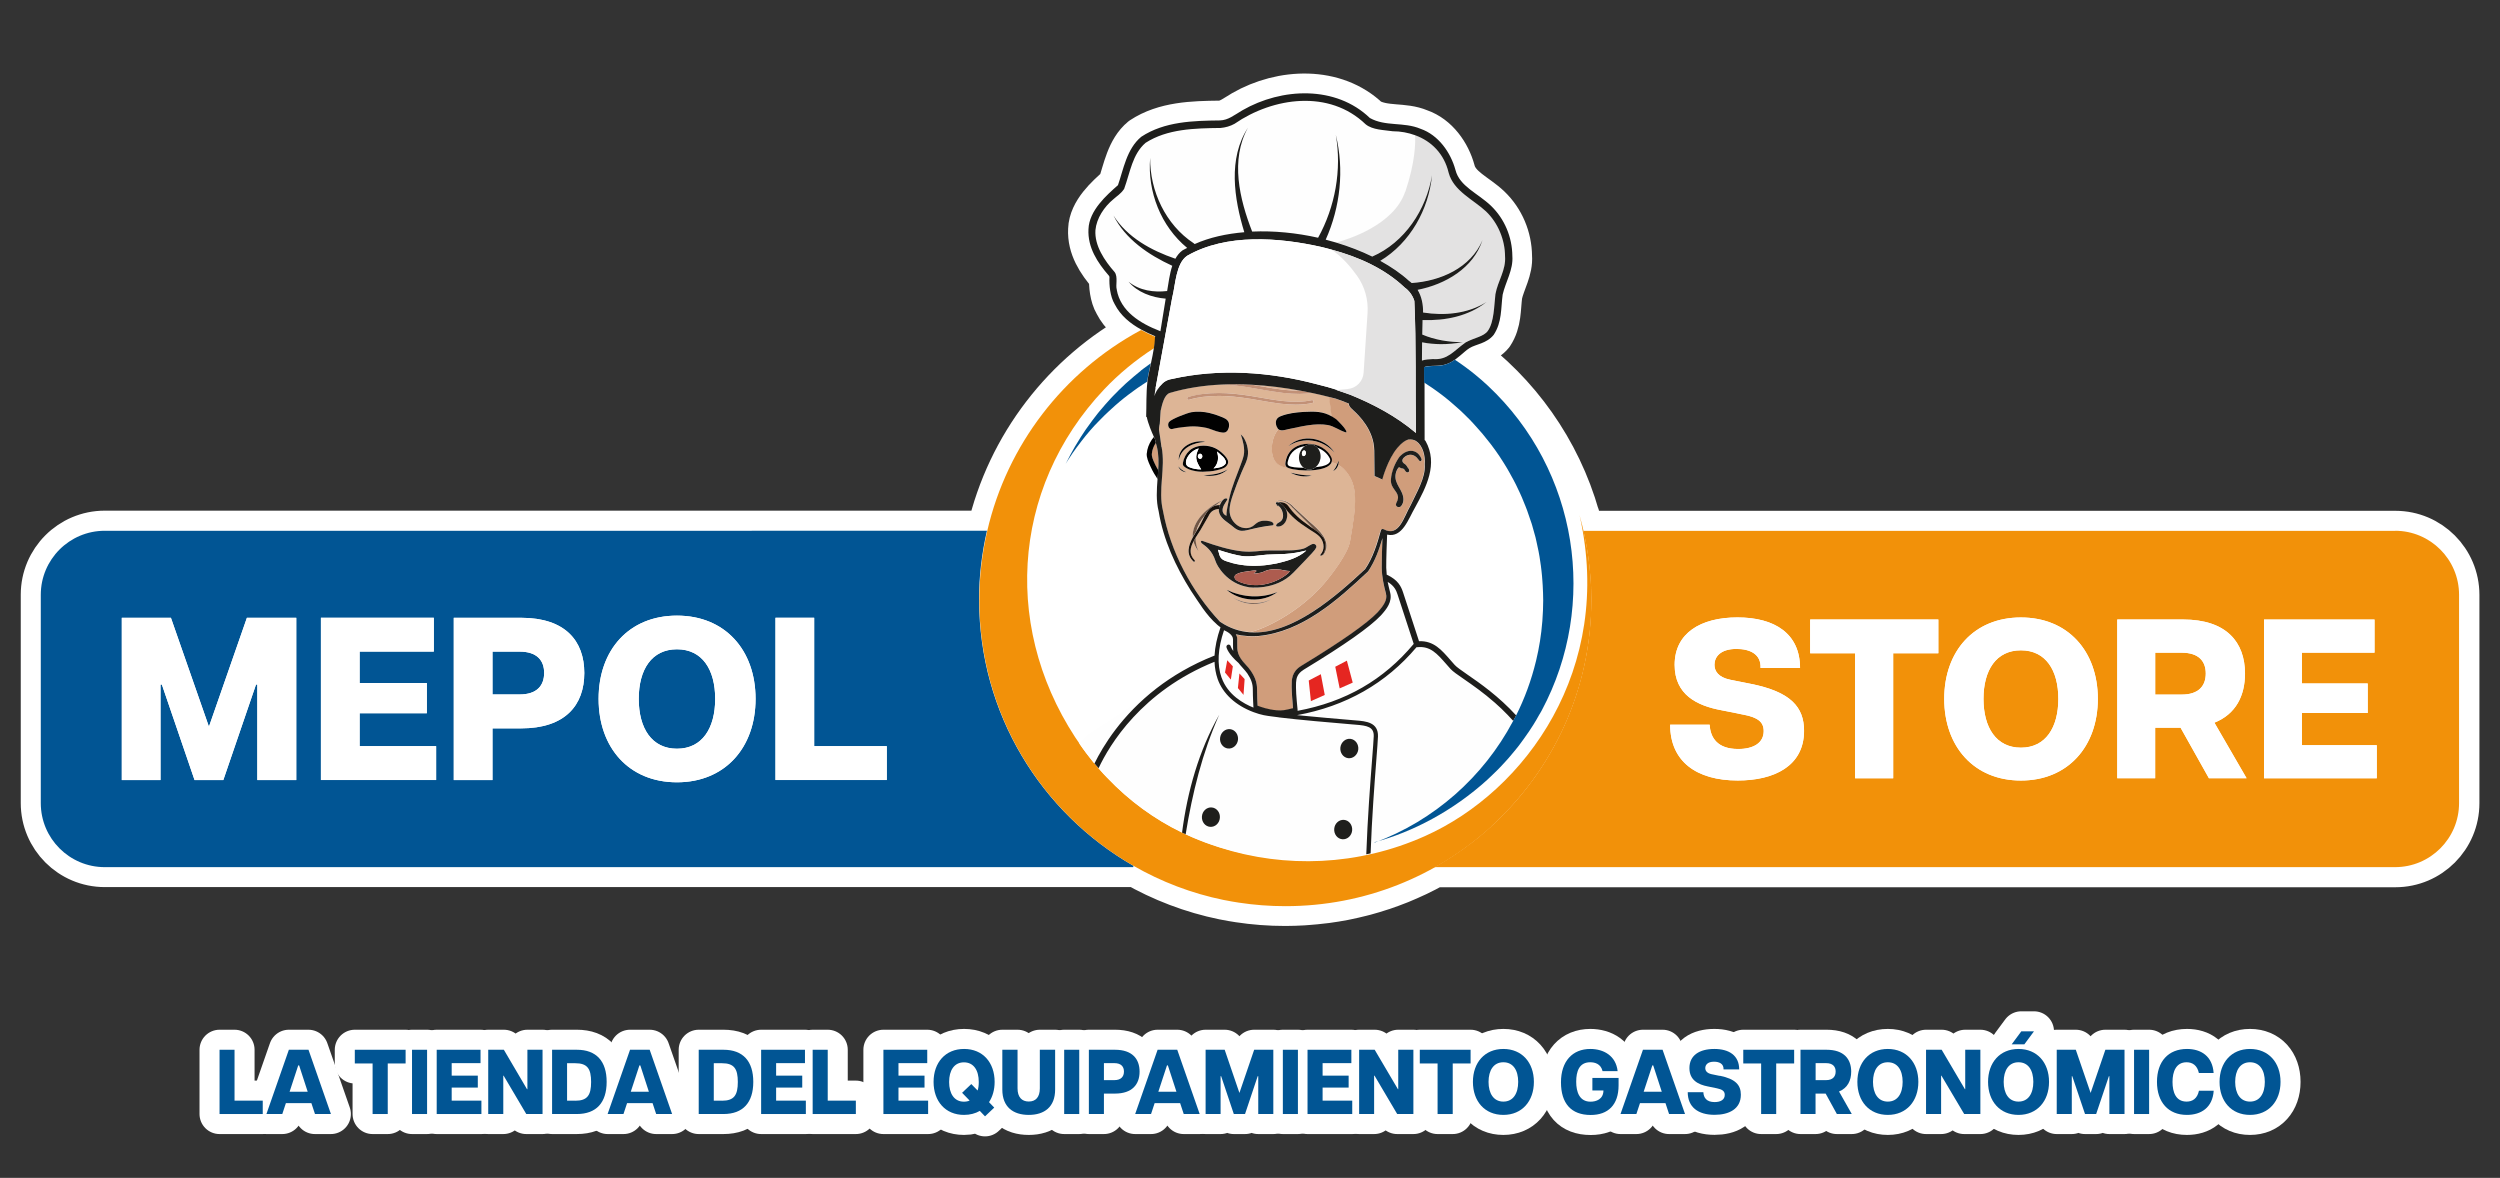 <?xml version="1.0" encoding="UTF-8"?>
<svg id="Capa_1" xmlns="http://www.w3.org/2000/svg" version="1.1" viewBox="0 0 312 147">
  <rect x="0" y="0" width="312" height="147" fill="#333333" stroke="none"/>
  <!-- Generator: Adobe Illustrator 29.6.1, SVG Export Plug-In . SVG Version: 2.1.1 Build 9)  -->
  <defs>
    <style>
      .st0 {
        fill: none;
      }

      .st1 {
        fill: #010101;
      }

      .st2 {
        stroke: #fff;
        stroke-linecap: round;
        stroke-linejoin: round;
        stroke-width: 5px;
      }

      .st2, .st3 {
        fill: #fff;
      }

      .st4 {
        fill: #705544;
      }

      .st5 {
        fill: #d09d7b;
      }

      .st6 {
        fill: #015594;
      }

      .st7 {
        fill: #705546;
      }

      .st8 {
        fill: #19110b;
      }

      .st9 {
        fill: #e3e2e2;
      }

      .st10 {
        fill: #ddb596;
      }

      .st11 {
        fill: #fefefe;
      }

      .st12 {
        fill: #1e1e1c;
      }

      .st13 {
        fill: #ad5c4f;
      }

      .st14 {
        fill: #c29177;
      }

      .st15 {
        fill: #f29109;
      }

      .st16 {
        fill: #e52621;
      }
    </style>
  </defs>
  <g>
    <path class="st2" d="M298.92,66.25h-101.31c-.13-.54-.26-1.08-.41-1.62-.03-.12-.06-.24-.09-.36.01.05.02.1.03.15-2.37-8.35-7.51-15.54-14.37-20.51.2-.17.39-.32.59-.44.78-.49,2.12-.55,3.01-1.65,1.05-1.58.89-3.32,1.12-5.02.35-1.56,1.35-3.11,1.21-4.83-.02-2.34-.97-4.63-2.67-6.26-1.65-1.58-3.91-2.41-4.43-4.47-.59-2.16-2.11-4.36-4.37-5.14-2.09-.88-4.37-.25-6.31-1.34-4.25-4.09-11-3.79-15.9-.97-1.03.6-1.77,1.24-2.81,1.27-3.31.04-6.91.12-9.82,2.04-1.83,1.51-2.23,4.1-2.91,6.04-1.41,1.24-3.6,3.16-3.68,5.49-.12,2.28,1.13,4.18,2.55,5.81.04.05.05.08.04.05l.03.14c-.05.96.08,2.4.65,3.36.74,1.45,1.97,2.43,3.31,3.17-.07.04-.13.07-.2.1-9.47,5.15-16.52,14.19-19.01,24.97H13.08c-4.41,0-7.99,3.58-7.99,7.99v26c0,4.41,3.58,7.99,7.99,7.99h128.36s0-.18,0-.18c3.45,1.98,7.24,3.44,11.26,4.26.04,0,.08.01.12.02.58.12,1.17.22,1.76.31,1.9.29,3.84.44,5.82.44.01,0,.02,0,.04,0,.74,0,1.48-.03,2.22-.07.22-.01.43-.03.65-.05.58-.04,1.15-.1,1.72-.17.18-.02.36-.04.54-.06.74-.1,1.48-.22,2.21-.36.06-.01.13-.03.19-.04.68-.14,1.35-.29,2.01-.46.14-.04.28-.07.43-.11.69-.19,1.38-.39,2.06-.62.02,0,.03,0,.05-.01.75-.25,1.5-.53,2.23-.82,0,0,.02,0,.03-.01.71-.29,1.4-.6,2.09-.92.04-.02.09-.04.13-.06.7-.34,1.39-.69,2.06-1.07h119.88c4.41,0,7.99-3.58,7.99-7.99v-26c0-4.41-3.58-7.99-7.99-7.99Z"/>
    <polygon class="st2" points="29.27 131.01 27.4 131.01 27.4 139.03 32.79 139.03 32.79 137.36 29.27 137.36 29.27 131.01"/>
    <polygon class="st2" points="36.05 131.01 33.25 139.03 35.23 139.03 35.67 137.67 38.85 137.67 39.3 139.03 41.29 139.03 38.49 131.01 36.05 131.01"/>
    <polygon class="st2" points="44.28 132.72 46.5 132.72 46.5 139.03 48.39 139.03 48.39 132.72 50.62 132.72 50.62 131.01 44.28 131.01 44.28 132.72"/>
    <rect class="st2" x="51.42" y="131.01" width="1.88" height="8.02"/>
    <polygon class="st2" points="56.37 135.73 59.63 135.73 59.63 134.24 56.37 134.24 56.37 132.68 59.97 132.68 59.97 131.01 54.5 131.01 54.5 139.03 60.08 139.03 60.08 137.36 56.37 137.36 56.37 135.73"/>
    <polygon class="st2" points="65.82 135.93 65.77 135.93 62.88 131.01 60.93 131.01 60.93 139.03 62.81 139.03 62.81 134.24 62.85 134.24 65.68 139.03 67.71 139.03 67.71 131.01 65.82 131.01 65.82 135.93"/>
    <path class="st2" d="M71.99,131.01h-3.09v8.02h3.09c2.44,0,3.72-1.43,3.72-4.01s-1.28-4.01-3.72-4.01Z"/>
    <polygon class="st2" points="78.63 131.01 75.84 139.03 77.81 139.03 78.26 137.67 81.44 137.67 81.89 139.03 83.88 139.03 81.08 131.01 78.63 131.01"/>
    <path class="st2" d="M90.29,131.01h-3.09v8.02h3.09c2.44,0,3.72-1.43,3.72-4.01s-1.28-4.01-3.72-4.01Z"/>
    <polygon class="st2" points="96.86 135.73 100.12 135.73 100.12 134.24 96.86 134.24 96.86 132.68 100.46 132.68 100.46 131.01 94.99 131.01 94.99 139.03 100.57 139.03 100.57 137.36 96.86 137.36 96.86 135.73"/>
    <polygon class="st2" points="103.3 131.01 101.42 131.01 101.42 139.03 106.81 139.03 106.81 137.36 103.3 137.36 103.3 131.01"/>
    <polygon class="st2" points="112.13 135.73 115.38 135.73 115.38 134.24 112.13 134.24 112.13 132.68 115.72 132.68 115.72 131.01 110.25 131.01 110.25 139.03 115.83 139.03 115.83 137.36 112.13 137.36 112.13 135.73"/>
    <path class="st2" d="M120.31,130.91c-2.33,0-3.8,1.7-3.8,4.11s1.47,4.12,3.8,4.12c.75,0,1.42-.18,1.97-.5l.65.68,1.15-1.09-.65-.68c.45-.68.7-1.55.7-2.53,0-2.42-1.48-4.11-3.81-4.11Z"/>
    <path class="st2" d="M129.77,135.83c0,1.09-.51,1.64-1.38,1.64s-1.4-.55-1.4-1.64v-4.82h-1.9v4.97c0,2.17,1.35,3.16,3.3,3.16s3.29-1,3.29-3.16v-4.97h-1.91v4.82Z"/>
    <rect class="st2" x="132.81" y="131.01" width="1.88" height="8.02"/>
    <path class="st2" d="M139.15,131.01h-3.26v8.02h1.88v-2.55h1.38c2.16,0,3.07-1.16,3.07-2.74s-.91-2.73-3.07-2.73Z"/>
    <polygon class="st2" points="144.47 131.01 141.67 139.03 143.65 139.03 144.1 137.67 147.28 137.67 147.73 139.03 149.72 139.03 146.92 131.01 144.47 131.01"/>
    <polygon class="st2" points="154.68 136.4 152.84 131.01 150.46 131.01 150.46 139.03 152.33 139.03 152.33 134.31 152.4 134.31 153.98 139.03 155.38 139.03 156.96 134.31 157.03 134.31 157.03 139.03 158.91 139.03 158.91 131.01 156.52 131.01 154.68 136.4"/>
    <rect class="st2" x="160.1" y="131.01" width="1.88" height="8.02"/>
    <polygon class="st2" points="165.06 135.73 168.31 135.73 168.31 134.24 165.06 134.24 165.06 132.68 168.65 132.68 168.65 131.01 163.18 131.01 163.18 139.03 168.76 139.03 168.76 137.36 165.06 137.36 165.06 135.73"/>
    <polygon class="st2" points="174.5 135.93 174.46 135.93 171.56 131.01 169.62 131.01 169.62 139.03 171.49 139.03 171.49 134.24 171.54 134.24 174.37 139.03 176.39 139.03 176.39 131.01 174.5 131.01 174.5 135.93"/>
    <polygon class="st2" points="177.19 132.72 179.41 132.72 179.41 139.03 181.3 139.03 181.3 132.72 183.53 132.72 183.53 131.01 177.19 131.01 177.19 132.72"/>
    <path class="st2" d="M187.62,130.91c-2.32,0-3.8,1.69-3.8,4.11s1.47,4.12,3.8,4.12,3.81-1.72,3.81-4.12-1.48-4.11-3.81-4.11Z"/>
    <path class="st2" d="M198.73,136.09h1.38c-.01,1.11-.92,1.4-1.61,1.4-1.36,0-1.79-1.17-1.79-2.49s.39-2.43,1.75-2.43c.54,0,1.32.17,1.54,1.11h1.88c-.21-1.92-1.74-2.77-3.41-2.77-2.22,0-3.66,1.53-3.66,4.16s1.27,4.08,3.71,4.08c2.17,0,3.48-1.26,3.48-3.7v-.92h-3.27v1.56Z"/>
    <polygon class="st2" points="205.04 131.01 202.24 139.03 204.22 139.03 204.67 137.67 207.85 137.67 208.3 139.03 210.29 139.03 207.49 131.01 205.04 131.01"/>
    <path class="st2" d="M214.62,134.27l-1.01-.21c-.61-.13-.79-.45-.79-.76,0-.39.28-.8,1.09-.8.66,0,1.22.26,1.19.96h1.95c0-1.73-1.25-2.55-3.1-2.55s-3.11.79-3.11,2.39c0,1.51,1.11,2.06,2.31,2.29l1.12.23c.67.14.98.35.98.82,0,.58-.48.9-1.27.9-1,0-1.37-.55-1.4-1.23h-1.95c0,1.86,1.3,2.82,3.35,2.82,1.79,0,3.28-.72,3.28-2.51,0-1.2-.66-1.97-2.64-2.37Z"/>
    <polygon class="st2" points="217.56 132.72 219.79 132.72 219.79 139.03 221.67 139.03 221.67 132.72 223.91 132.72 223.91 131.01 217.56 131.01 217.56 132.72"/>
    <path class="st2" d="M231.03,133.74c0-1.57-.91-2.73-3.07-2.73h-3.26v8.02h1.88v-2.55h1.26l1.4,2.55h1.86l-1.59-2.81c1.07-.44,1.52-1.36,1.52-2.49Z"/>
    <path class="st2" d="M235.6,130.91c-2.33,0-3.8,1.7-3.8,4.11s1.47,4.12,3.8,4.12,3.81-1.72,3.81-4.12-1.48-4.11-3.81-4.11Z"/>
    <polygon class="st2" points="245.26 135.93 245.22 135.93 242.32 131.01 240.37 131.01 240.37 139.03 242.25 139.03 242.25 134.24 242.29 134.24 245.13 139.03 247.15 139.03 247.15 131.01 245.26 131.01 245.26 135.93"/>
    <polygon class="st2" points="253.84 128.71 252.26 128.71 251.06 130.33 252.64 130.33 253.84 128.71"/>
    <path class="st2" d="M251.91,130.91c-2.33,0-3.8,1.7-3.8,4.11s1.47,4.12,3.8,4.12c2.32,0,3.81-1.72,3.81-4.12s-1.48-4.11-3.81-4.11Z"/>
    <polygon class="st2" points="260.91 136.4 259.06 131.01 256.68 131.01 256.68 139.03 258.56 139.03 258.56 134.31 258.62 134.31 260.21 139.03 261.6 139.03 263.19 134.31 263.25 134.31 263.25 139.03 265.14 139.03 265.14 131.01 262.75 131.01 260.91 136.4"/>
    <rect class="st2" x="266.33" y="131.01" width="1.88" height="8.02"/>
    <path class="st2" d="M272.88,132.57c.72,0,1.33.37,1.54,1.34h1.84c-.14-2.1-1.57-3-3.32-3-2.33,0-3.75,1.56-3.75,4.11s1.43,4.12,3.73,4.12c1.77,0,3.21-.9,3.35-3.02h-1.84c-.21,1-.82,1.36-1.54,1.36-1.34,0-1.76-1.16-1.76-2.46s.45-2.45,1.76-2.45Z"/>
    <path class="st2" d="M280.8,130.91c-2.33,0-3.8,1.7-3.8,4.11s1.47,4.12,3.8,4.12,3.81-1.72,3.81-4.12-1.48-4.11-3.81-4.11Z"/>
  </g>
  <g>
    <path class="st0" d="M235.6,132.57c-1.22,0-1.85,1-1.85,2.45s.63,2.46,1.85,2.46,1.85-1.02,1.85-2.46-.63-2.45-1.85-2.45Z"/>
    <path class="st0" d="M227.9,132.68h-1.31v2.12h1.31c.84,0,1.19-.44,1.19-1.07s-.35-1.05-1.19-1.05Z"/>
    <polygon class="st0" points="37.21 132.96 36.14 136.25 38.39 136.25 37.33 132.96 37.21 132.96"/>
    <path class="st0" d="M71.79,132.68h-1.02v4.67h1.02c1.51,0,1.98-.68,1.98-2.34s-.47-2.34-1.98-2.34Z"/>
    <path class="st0" d="M280.8,132.57c-1.22,0-1.85,1-1.85,2.45s.63,2.46,1.85,2.46,1.85-1.02,1.85-2.46-.63-2.45-1.85-2.45Z"/>
    <polygon class="st0" points="145.64 132.96 144.56 136.25 146.82 136.25 145.75 132.96 145.64 132.96"/>
    <path class="st0" d="M251.91,132.57c-1.22,0-1.85,1-1.85,2.45s.63,2.46,1.85,2.46,1.85-1.02,1.85-2.46-.63-2.45-1.85-2.45Z"/>
    <path class="st0" d="M139.08,132.68h-1.31v2.12h1.31c.84,0,1.19-.44,1.19-1.07s-.35-1.05-1.19-1.05Z"/>
    <path class="st0" d="M187.62,132.57c-1.22,0-1.85,1-1.85,2.45s.63,2.46,1.85,2.46,1.85-1.02,1.85-2.46-.63-2.45-1.85-2.45Z"/>
    <path class="st0" d="M120.31,132.57c-1.22,0-1.85,1-1.85,2.45s.63,2.46,1.85,2.46c.27,0,.51-.05.71-.14l-.94-.97,1.15-1.09.8.82c.1-.32.15-.69.15-1.09,0-1.45-.63-2.45-1.85-2.45Z"/>
    <polygon class="st0" points="79.8 132.96 78.72 136.25 80.98 136.25 79.91 132.96 79.8 132.96"/>
    <polygon class="st0" points="206.21 132.96 205.13 136.25 207.39 136.25 206.32 132.96 206.21 132.96"/>
    <path class="st0" d="M90.1,132.68h-1.02v4.67h1.02c1.51,0,1.98-.68,1.98-2.34s-.47-2.34-1.98-2.34Z"/>
    <path class="st6" d="M67.91,83.98c0-1.56-.9-2.66-3.07-2.66h-3.38v5.35h3.38c2.17,0,3.07-1.1,3.07-2.69Z"/>
    <path class="st6" d="M122.18,74.87c0-2.97.35-5.85.99-8.63H13.08c-4.41,0-7.99,3.58-7.99,7.99v26c0,4.41,3.58,7.99,7.99,7.99h128.36s0-.18,0-.18c-11.5-6.59-19.25-18.97-19.25-33.17ZM31.95,85.43l-4.08,11.92h-3.59l-4.08-11.92h-.17v11.92h-4.83v-20.25h6.13l4.74,13.6,4.74-13.6h6.16v20.25h-4.86v-11.92h-.17ZM53.27,85.25v3.76h-8.39v4.11h9.55v4.22h-14.38v-20.25h14.09v4.22h-9.26v3.93h8.39ZM56.63,97.35v-20.25h8.39c5.55,0,7.9,2.92,7.9,6.89s-2.34,6.91-7.9,6.91h-3.56v6.45h-4.83ZM74.71,87.22c0-6.1,3.79-10.39,9.78-10.39s9.81,4.28,9.81,10.39-3.82,10.41-9.81,10.41-9.78-4.34-9.78-10.41ZM110.67,93.12v4.22h-13.89v-20.25h4.83v16.03h9.06Z"/>
    <path class="st6" d="M89.26,87.22c0-3.67-1.62-6.19-4.77-6.19s-4.77,2.52-4.77,6.19,1.62,6.22,4.77,6.22c3.15,0,4.77-2.57,4.77-6.22Z"/>
    <polygon class="st3" points="36.98 97.35 36.98 77.1 30.82 77.1 26.08 90.69 21.33 77.1 15.2 77.1 15.2 97.35 20.03 97.35 20.03 85.43 20.2 85.43 24.28 97.35 27.87 97.35 31.95 85.43 32.12 85.43 32.12 97.35 36.98 97.35"/>
    <polygon class="st3" points="54.14 81.32 54.14 77.1 40.05 77.1 40.05 97.35 54.43 97.35 54.43 93.12 44.88 93.12 44.88 89.02 53.27 89.02 53.27 85.25 44.88 85.25 44.88 81.32 54.14 81.32"/>
    <path class="st3" d="M65.02,90.9c5.55,0,7.9-2.92,7.9-6.91s-2.34-6.89-7.9-6.89h-8.39s0,20.25,0,20.25h4.83v-6.45h3.56ZM61.46,81.32h3.38c2.17,0,3.07,1.1,3.07,2.66s-.9,2.69-3.07,2.69h-3.38v-5.35Z"/>
    <path class="st3" d="M94.29,87.22c0-6.1-3.82-10.39-9.81-10.39s-9.78,4.28-9.78,10.39,3.79,10.41,9.78,10.41,9.81-4.34,9.81-10.41ZM79.71,87.22c0-3.67,1.62-6.19,4.77-6.19s4.77,2.52,4.77,6.19-1.62,6.22-4.77,6.22c-3.15,0-4.77-2.57-4.77-6.22Z"/>
    <polygon class="st3" points="96.78 77.1 96.78 97.35 110.67 97.35 110.67 93.12 101.61 93.12 101.61 77.1 96.78 77.1"/>
    <path class="st15" d="M298.92,66.25h-101.31c.02.08.04.15.05.23.04.16.08.33.11.49.16.76.3,1.54.41,2.32.03.2.05.4.08.6.08.6.14,1.2.19,1.81.02.26.04.52.06.78.04.71.07,1.43.08,2.15,0,.08,0,.16,0,.24,0,11.21-4.83,21.29-12.52,28.28-2.14,1.95-4.51,3.65-7.06,5.07h119.89c4.41,0,7.99-3.58,7.99-7.99v-26c0-4.41-3.58-7.99-7.99-7.99ZM295.49,85.3v3.68h-8.21v4.02h9.34v4.13h-14.07v-19.81h13.79v4.13h-9.06v3.85h8.21ZM280.37,97.13h-4.7l-3.54-6.31h-3.17v6.31h-4.73v-19.81h8.21c5.43,0,7.73,2.86,7.73,6.74,0,2.77-1.13,5.07-3.82,6.14l4.02,6.94ZM261.81,87.22c0,5.94-3.74,10.19-9.6,10.19s-9.57-4.25-9.57-10.19,3.71-10.16,9.57-10.16,9.6,4.19,9.6,10.16ZM225.91,81.53v-4.22h15.99v4.22h-5.63v15.6h-4.76v-15.6h-5.6ZM217.65,89.2l-2.83-.57c-3.03-.57-5.83-1.92-5.83-5.66,0-3.96,3.26-5.92,7.84-5.92,4.67,0,7.81,2.04,7.81,6.31h-4.93c.08-1.73-1.33-2.38-3-2.38-2.04,0-2.75,1.02-2.75,1.98,0,.76.45,1.56,1.98,1.87l2.55.51c4.98.99,6.65,2.89,6.65,5.86,0,4.42-3.77,6.2-8.27,6.2-5.15,0-8.44-2.38-8.44-6.96h4.93c.08,1.67,1.02,3.03,3.54,3.03,1.98,0,3.2-.79,3.2-2.24,0-1.16-.76-1.7-2.46-2.04Z"/>
    <path class="st15" d="M272.28,81.45h-3.31v5.24h3.31c2.12,0,3-1.08,3-2.63s-.88-2.6-3-2.6Z"/>
    <path class="st15" d="M247.54,87.22c0,3.57,1.58,6.09,4.67,6.09s4.67-2.52,4.67-6.09-1.58-6.06-4.67-6.06-4.67,2.46-4.67,6.06Z"/>
    <path class="st3" d="M216.91,93.48c-2.52,0-3.45-1.36-3.54-3.03h-4.93c0,4.59,3.28,6.96,8.44,6.96,4.5,0,8.27-1.78,8.27-6.2,0-2.97-1.67-4.87-6.65-5.86l-2.55-.51c-1.53-.31-1.98-1.1-1.98-1.87,0-.96.71-1.98,2.75-1.98,1.67,0,3.09.65,3,2.38h4.93c0-4.27-3.14-6.31-7.81-6.31-4.59,0-7.84,1.95-7.84,5.92,0,3.74,2.8,5.1,5.83,5.66l2.83.57c1.7.34,2.46.88,2.46,2.04,0,1.44-1.22,2.24-3.2,2.24Z"/>
    <polygon class="st3" points="236.27 97.13 236.27 81.53 241.91 81.53 241.91 77.32 225.91 77.32 225.91 81.53 231.52 81.53 231.52 97.13 236.27 97.13"/>
    <path class="st3" d="M242.64,87.22c0,5.94,3.71,10.19,9.57,10.19s9.6-4.25,9.6-10.19-3.74-10.16-9.6-10.16-9.57,4.19-9.57,10.16ZM256.88,87.22c0,3.57-1.58,6.09-4.67,6.09s-4.67-2.52-4.67-6.09,1.58-6.06,4.67-6.06,4.67,2.46,4.67,6.06Z"/>
    <path class="st3" d="M280.18,84.05c0-3.88-2.29-6.74-7.73-6.74h-8.21v19.81h4.73v-6.31h3.17l3.54,6.31h4.7l-4.02-6.94c2.69-1.08,3.82-3.37,3.82-6.14ZM272.28,86.69h-3.31v-5.24h3.31c2.12,0,3,1.08,3,2.6s-.88,2.63-3,2.63Z"/>
    <polygon class="st3" points="296.34 81.45 296.34 77.32 282.55 77.32 282.55 97.13 296.62 97.13 296.62 93 287.28 93 287.28 88.98 295.49 88.98 295.49 85.3 287.28 85.3 287.28 81.45 296.34 81.45"/>
    <path class="st3" d="M184.09,46.74h0c.56.45,1.1.92,1.62,1.41,11.32,10.62,13.78,27.32,6.73,40.5-.1.19-.22.37-.33.57-.23.42-.47.83-.72,1.23-.18.28-.36.56-.54.83-.22.33-.45.65-.68.97-.19.26-.38.53-.58.79-.29.37-.58.73-.88,1.08-.27.32-.54.63-.81.93-.31.35-.63.69-.96,1.02-.22.23-.45.44-.68.66-.21.2-.41.4-.62.59-3.78,4.64-8.56,7.77-14.58,9.18-.18.04-.36.08-.54.12-2.78.6-5.82.85-9.15.7-3.22-.17-6.26-.69-9.11-1.57,8.11,2.6,17.24,2.28,25.56-1.43,12.62-5.63,23.6-20.9,19.34-39.91-2.37-8.35-7.51-15.54-14.37-20.51-.37.31-.75.67-1.2.99.87.57,1.71,1.19,2.51,1.84Z"/>
    <path class="st3" d="M142.38,41.17c-.07.04-.13.07-.2.1.07-.04.13-.07.2-.1h0Z"/>
    <path class="st3" d="M197.67,66.47c-.02-.08-.04-.15-.05-.23-.13-.54-.26-1.08-.41-1.62.17.61.32,1.22.46,1.84Z"/>
    <path class="st3" d="M152.81,112.33s-.08-.01-.12-.02c.04,0,.08.01.12.02Z"/>
    <path class="st3" d="M197.78,66.96c.16.76.3,1.54.41,2.32-.11-.78-.25-1.55-.41-2.32Z"/>
    <path class="st3" d="M198.52,72.48c.04.71.07,1.43.08,2.15,0-.72-.03-1.44-.08-2.15Z"/>
    <path class="st3" d="M198.46,71.69c-.05-.61-.11-1.21-.19-1.81.08.6.14,1.2.19,1.81Z"/>
    <path class="st3" d="M186.09,103.16c-6.79,6.17-15.8,9.93-25.69,9.93-1.98,0-3.92-.15-5.82-.44,1.9.29,3.84.44,5.82.44,6.77,0,13.12-1.77,18.63-4.85,2.54-1.42,4.91-3.12,7.06-5.07Z"/>
    <path class="st3" d="M162.19,83.97c.12-.11.27-.23.43-.35-.17.11-.31.23-.43.35Z"/>
    <path class="st3" d="M151.9,105.65c-.23-.07-.46-.16-.69-.23.23.08.46.16.69.23Z"/>
    <path class="st3" d="M135.65,91.76s5.75-3.71,7.75-5.21c.27-.2.6-.42.95-.64,1.96-1.51,4.32-2.93,7.16-4.05.02,0,.04,0,.06-.01.05-1.09.3-2.27.75-3.54-.14-.1-.29-.21-.42-.33-1.39-1.23-2.29-2.79-3.29-4.26-1.9-3.01-3.43-6.33-4.01-9.89-.33-1.33-.24-2.69-.14-4.04-.31-.46-.6-.94-.84-1.47l-.09-.19c-.22-.47-.46-1.01-.43-1.54.04-.58.27-1.2.64-1.75.04-.06.13-.18.25-.32-.25-.54-.73-1.67-.89-2.49-.02,0-.05.02-.07.02.04-1.34-.01-2.97.16-4.42h0c-.21.13-.43.27-.63.41-.36.24-.72.5-1.08.75-.22.16-.44.32-.65.48-.36.28-.72.56-1.07.85-.2.16-.39.33-.58.5-.26.23-.52.46-.77.7-.19.18-.39.36-.58.55-.26.26-.51.52-.77.78-.16.17-.33.34-.49.51-.37.41-.74.83-1.09,1.26-.16.2-.32.4-.48.61-.21.27-.42.54-.62.82-.17.23-.33.45-.49.68-.19.27-.37.55-.55.83-.11.17-.23.35-.33.52.01-.03.03-.05.04-.08,0,.02-.02.03-.03.05.04-.07.08-.14.12-.21.32-.64.66-1.27,1.02-1.89.06-.11.13-.21.19-.31.37-.62.76-1.23,1.16-1.82.07-.1.14-.2.21-.29.42-.59.85-1.17,1.3-1.74.08-.09.15-.19.23-.28.46-.56.93-1.11,1.43-1.63.08-.09.17-.17.25-.26.5-.52,1.01-1.03,1.55-1.52.09-.08.18-.16.27-.24.53-.48,1.08-.94,1.64-1.38.1-.08.2-.15.3-.23.31-.24.63-.48.95-.7.14-.65.27-1.29.37-1.92-2.33,1.51-4.43,3.24-6.23,5.14-11.8,12.47-12.81,30.61-2.74,44.76.41.57.83,1.12,1.27,1.66-.56-.69-1.1-1.43-1.62-2.17l.96-1.03Z"/>
    <path class="st3" d="M136.59,95.29c-.06-.07-.12-.14-.18-.21.3.36.6.72.91,1.07-.08-.09-.15-.18-.23-.26-.17-.2-.34-.39-.51-.59Z"/>
    <path class="st3" d="M138.17,97.07c-.15-.16-.31-.32-.46-.48.15.16.31.32.46.48Z"/>
    <path class="st3" d="M191.71,82.45s.01-.05.02-.08c.38-1.58.64-3.2.77-4.86,0-.05,0-.09.01-.14.06-.82.1-1.66.1-2.5,0-.62-.02-1.23-.06-1.84-.01-.2-.03-.39-.04-.58-.03-.41-.07-.83-.11-1.24-.02-.22-.05-.44-.08-.66-.05-.38-.11-.76-.17-1.14-.04-.22-.08-.44-.12-.66-.08-.39-.16-.78-.25-1.17-.04-.19-.08-.39-.13-.58-.13-.5-.27-1-.42-1.5-.02-.07-.04-.13-.06-.2-.17-.56-.36-1.11-.57-1.66-.06-.16-.13-.33-.19-.49-.15-.38-.3-.76-.46-1.13-.08-.2-.17-.39-.26-.58-.16-.34-.32-.68-.48-1.01-.1-.19-.2-.39-.3-.58-.18-.34-.36-.67-.55-1-.1-.17-.2-.35-.3-.52-.24-.4-.49-.79-.74-1.18-.06-.09-.12-.19-.18-.28-.32-.47-.65-.94-1-1.4-.1-.13-.2-.25-.3-.38-.25-.33-.51-.65-.78-.97-.13-.16-.27-.31-.41-.47-.24-.28-.49-.55-.74-.83-.15-.16-.29-.31-.44-.47-.26-.27-.53-.53-.8-.79-.15-.14-.29-.28-.44-.42-.32-.29-.65-.58-.98-.86-.1-.09-.21-.18-.31-.27-.44-.36-.89-.72-1.35-1.06-.6-.44-1.21-.86-1.84-1.26,0,2.21,0,5.61.01,7.19.04.04.08.07.11.11,1.62,2.89.07,5.79-1.29,8.29-.84,1.45-1.58,3.85-3.5,3.41-.03.65-.12,3.1-.11,4.13,0,.3.03.6.06.88.02,0,.03,0,.05.01,1.38.65,1.76,1.47,1.99,2.19.08.25.37,1.14.72,2.2.45,1.38.98,3.03,1.27,3.89,1.85-.06,2.8,1.08,3.94,2.38.17.19.34.39.52.59.24.26.81.66,1.54,1.17,1.6,1.1,3.95,2.73,6.13,5.13,0,0,0,0,0,0,1.08-2.16,1.93-4.45,2.51-6.85Z"/>
    <path class="st3" d="M188.14,89.22c-.53-.54-1.06-1.05-1.58-1.51.54.51,1.08,1.03,1.58,1.51Z"/>
    <path class="st15" d="M186.09,103.16c7.69-6.99,12.52-17.07,12.52-28.28,0-.08,0-.16,0-.24,0-.72-.03-1.44-.08-2.15-.02-.26-.04-.52-.06-.78-.05-.61-.11-1.21-.19-1.81-.03-.2-.05-.4-.08-.6-.11-.78-.25-1.55-.41-2.32-.03-.16-.08-.33-.11-.49-.14-.62-.29-1.24-.46-1.84-.03-.12-.06-.24-.09-.36.01.05.02.1.03.15,4.26,19.01-6.72,34.28-19.34,39.91-8.32,3.72-17.45,4.03-25.56,1.43-.11-.03-.22-.07-.34-.11-.23-.08-.46-.15-.69-.23-1.11-.38-2.19-.81-3.23-1.3-.15-.07-.3-.14-.45-.21-3.5-1.69-6.63-3.99-9.35-6.84-.15-.16-.31-.32-.46-.48-.13-.14-.26-.29-.39-.44-.31-.35-.62-.7-.91-1.07-.02-.02-.04-.05-.06-.07-.01-.01-.02-.03-.03-.04-.44-.54-.86-1.09-1.27-1.66-10.07-14.15-9.06-32.29,2.74-44.76,1.8-1.9,3.9-3.64,6.23-5.14.07-.47.12-.93.14-1.4-.59-.24-1.19-.52-1.77-.84-.07.04-.13.07-.2.1-9.47,5.15-16.52,14.19-19.01,24.97-.64,2.77-.99,5.66-.99,8.63,0,14.2,7.75,26.58,19.25,33.17,3.45,1.98,7.24,3.44,11.26,4.26.04,0,.08.01.12.02.58.12,1.17.22,1.76.31,1.9.29,3.84.44,5.82.44,9.89,0,18.91-3.76,25.69-9.93Z"/>
    <path class="st6" d="M142.38,46.27c-.56.44-1.11.91-1.64,1.38-.09.08-.18.16-.27.24-.53.49-1.05,1-1.55,1.52-.08.09-.17.17-.25.26-.49.53-.97,1.08-1.43,1.63-.08.09-.16.18-.23.28-.45.56-.88,1.15-1.3,1.74-.07.1-.14.2-.21.29-.41.59-.79,1.2-1.16,1.82-.06.11-.13.21-.19.31-.36.62-.7,1.25-1.02,1.89-.04.07-.08.14-.12.21,0-.02.02-.03.03-.05-.01.03-.03.05-.04.08.11-.18.22-.35.33-.52.18-.28.36-.56.55-.83.16-.23.32-.46.49-.68.2-.28.41-.55.62-.82.16-.2.31-.41.48-.61.35-.43.72-.85,1.09-1.26.16-.17.33-.34.49-.51.25-.26.51-.53.77-.78.19-.19.38-.37.58-.55.25-.24.51-.47.77-.7.19-.17.38-.34.58-.5.35-.29.71-.58,1.07-.85.22-.16.43-.33.65-.48.35-.26.71-.51,1.08-.75.21-.14.42-.27.63-.41h0c.05-.4.11-.8.2-1.16.08-.38.16-.76.24-1.13-.32.23-.64.46-.95.7-.1.08-.2.15-.3.23Z"/>
    <polygon class="st6" points="29.27 131.01 27.4 131.01 27.4 139.03 32.79 139.03 32.79 137.36 29.27 137.36 29.27 131.01"/>
    <path class="st6" d="M36.05,131.01l-2.8,8.02h1.98l.45-1.36h3.18l.45,1.36h1.99l-2.8-8.02h-2.45ZM36.14,136.25l1.08-3.29h.11l1.07,3.29h-2.26Z"/>
    <polygon class="st6" points="44.28 132.72 46.5 132.72 46.5 139.03 48.39 139.03 48.39 132.72 50.62 132.72 50.62 131.01 44.28 131.01 44.28 132.72"/>
    <rect class="st6" x="51.42" y="131.01" width="1.88" height="8.02"/>
    <polygon class="st6" points="56.37 135.73 59.63 135.73 59.63 134.24 56.37 134.24 56.37 132.68 59.97 132.68 59.97 131.01 54.5 131.01 54.5 139.03 60.08 139.03 60.08 137.36 56.37 137.36 56.37 135.73"/>
    <polygon class="st6" points="65.82 135.93 65.77 135.93 62.88 131.01 60.93 131.01 60.93 139.03 62.81 139.03 62.81 134.24 62.85 134.24 65.68 139.03 67.71 139.03 67.71 131.01 65.82 131.01 65.82 135.93"/>
    <path class="st6" d="M71.99,131.01h-3.09v8.02h3.09c2.44,0,3.72-1.43,3.72-4.01s-1.28-4.01-3.72-4.01ZM71.79,137.36h-1.02v-4.67h1.02c1.51,0,1.98.68,1.98,2.34s-.47,2.34-1.98,2.34Z"/>
    <path class="st6" d="M78.63,131.01l-2.8,8.02h1.98l.45-1.36h3.18l.45,1.36h1.99l-2.8-8.02h-2.45ZM78.72,136.25l1.08-3.29h.11l1.07,3.29h-2.26Z"/>
    <path class="st6" d="M90.29,131.01h-3.09v8.02h3.09c2.44,0,3.72-1.43,3.72-4.01s-1.28-4.01-3.72-4.01ZM90.1,137.36h-1.02v-4.67h1.02c1.51,0,1.98.68,1.98,2.34s-.47,2.34-1.98,2.34Z"/>
    <polygon class="st6" points="96.86 135.73 100.12 135.73 100.12 134.24 96.86 134.24 96.86 132.68 100.46 132.68 100.46 131.01 94.99 131.01 94.99 139.03 100.57 139.03 100.57 137.36 96.86 137.36 96.86 135.73"/>
    <polygon class="st6" points="103.3 131.01 101.42 131.01 101.42 139.03 106.81 139.03 106.81 137.36 103.3 137.36 103.3 131.01"/>
    <polygon class="st6" points="112.13 135.73 115.38 135.73 115.38 134.24 112.13 134.24 112.13 132.68 115.72 132.68 115.72 131.01 110.25 131.01 110.25 139.03 115.83 139.03 115.83 137.36 112.13 137.36 112.13 135.73"/>
    <path class="st6" d="M120.31,130.91c-2.33,0-3.8,1.7-3.8,4.11s1.47,4.12,3.8,4.12c.75,0,1.42-.18,1.97-.5l.65.68,1.15-1.09-.65-.68c.45-.68.7-1.55.7-2.53,0-2.42-1.48-4.11-3.81-4.11ZM122.02,136.11l-.8-.82-1.15,1.09.94.97c-.2.09-.44.14-.71.14-1.22,0-1.85-1.02-1.85-2.46s.63-2.45,1.85-2.45,1.85,1,1.85,2.45c0,.4-.04.77-.15,1.09Z"/>
    <path class="st6" d="M129.77,135.83c0,1.09-.51,1.64-1.38,1.64s-1.4-.55-1.4-1.64v-4.82h-1.9v4.97c0,2.17,1.35,3.16,3.3,3.16s3.29-1,3.29-3.16v-4.97h-1.91v4.82Z"/>
    <rect class="st6" x="132.81" y="131.01" width="1.88" height="8.02"/>
    <path class="st6" d="M139.15,131.01h-3.26v8.02h1.88v-2.55h1.38c2.16,0,3.07-1.16,3.07-2.74s-.91-2.73-3.07-2.73ZM139.08,134.8h-1.31v-2.12h1.31c.84,0,1.19.44,1.19,1.05s-.35,1.07-1.19,1.07Z"/>
    <path class="st6" d="M144.47,131.01l-2.8,8.02h1.98l.45-1.36h3.18l.45,1.36h1.99l-2.8-8.02h-2.45ZM144.56,136.25l1.08-3.29h.11l1.07,3.29h-2.26Z"/>
    <polygon class="st6" points="154.68 136.4 152.84 131.01 150.46 131.01 150.46 139.03 152.33 139.03 152.33 134.31 152.4 134.31 153.98 139.03 155.38 139.03 156.96 134.31 157.03 134.31 157.03 139.03 158.91 139.03 158.91 131.01 156.52 131.01 154.68 136.4"/>
    <rect class="st6" x="160.1" y="131.01" width="1.88" height="8.02"/>
    <polygon class="st6" points="165.06 135.73 168.31 135.73 168.31 134.24 165.06 134.24 165.06 132.68 168.65 132.68 168.65 131.01 163.18 131.01 163.18 139.03 168.76 139.03 168.76 137.36 165.06 137.36 165.06 135.73"/>
    <polygon class="st6" points="174.5 135.93 174.46 135.93 171.56 131.01 169.62 131.01 169.62 139.03 171.49 139.03 171.49 134.24 171.54 134.24 174.37 139.03 176.39 139.03 176.39 131.01 174.5 131.01 174.5 135.93"/>
    <polygon class="st6" points="177.19 132.72 179.41 132.72 179.41 139.03 181.3 139.03 181.3 132.72 183.53 132.72 183.53 131.01 177.19 131.01 177.19 132.72"/>
    <path class="st6" d="M187.62,130.91c-2.32,0-3.8,1.69-3.8,4.11s1.47,4.12,3.8,4.12,3.81-1.72,3.81-4.12-1.48-4.11-3.81-4.11ZM187.62,137.48c-1.22,0-1.85-1.02-1.85-2.46s.63-2.45,1.85-2.45,1.85,1,1.85,2.45-.63,2.46-1.85,2.46Z"/>
    <path class="st6" d="M198.73,136.09h1.38c-.01,1.11-.92,1.4-1.61,1.4-1.36,0-1.79-1.17-1.79-2.49s.39-2.43,1.75-2.43c.54,0,1.32.17,1.54,1.11h1.88c-.21-1.92-1.74-2.77-3.41-2.77-2.22,0-3.66,1.53-3.66,4.16s1.27,4.08,3.71,4.08c2.17,0,3.48-1.26,3.48-3.7v-.92h-3.27v1.56Z"/>
    <path class="st6" d="M205.04,131.01l-2.8,8.02h1.98l.45-1.36h3.18l.45,1.36h1.99s-2.8-8.02-2.8-8.02h-2.45ZM205.13,136.25l1.08-3.29h.11l1.07,3.29h-2.26Z"/>
    <path class="st6" d="M214.62,134.27l-1.01-.21c-.61-.13-.79-.45-.79-.76,0-.39.28-.8,1.09-.8.66,0,1.22.26,1.19.96h1.95c0-1.73-1.25-2.55-3.1-2.55s-3.11.79-3.11,2.39c0,1.51,1.11,2.06,2.31,2.29l1.12.23c.67.14.98.35.98.82,0,.58-.48.9-1.27.9-1,0-1.37-.55-1.4-1.23h-1.95c0,1.86,1.3,2.82,3.35,2.82,1.79,0,3.28-.72,3.28-2.51,0-1.2-.66-1.97-2.64-2.37Z"/>
    <polygon class="st6" points="217.56 132.72 219.79 132.72 219.79 139.03 221.67 139.03 221.67 132.72 223.91 132.72 223.91 131.01 217.56 131.01 217.56 132.72"/>
    <path class="st6" d="M231.03,133.74c0-1.57-.91-2.73-3.07-2.73h-3.26v8.02h1.88v-2.55h1.26l1.4,2.55h1.86l-1.59-2.81c1.07-.44,1.52-1.36,1.52-2.49ZM227.9,134.8h-1.31v-2.12h1.31c.84,0,1.19.44,1.19,1.05s-.35,1.07-1.19,1.07Z"/>
    <path class="st6" d="M235.6,130.91c-2.33,0-3.8,1.7-3.8,4.11s1.47,4.12,3.8,4.12,3.81-1.72,3.81-4.12-1.48-4.11-3.81-4.11ZM235.6,137.48c-1.22,0-1.85-1.02-1.85-2.46s.63-2.45,1.85-2.45,1.85,1,1.85,2.45-.63,2.46-1.85,2.46Z"/>
    <polygon class="st6" points="245.26 135.93 245.22 135.93 242.32 131.01 240.37 131.01 240.37 139.03 242.25 139.03 242.25 134.24 242.29 134.24 245.13 139.03 247.15 139.03 247.15 131.01 245.26 131.01 245.26 135.93"/>
    <polygon class="st6" points="253.84 128.71 252.26 128.71 251.06 130.33 252.64 130.33 253.84 128.71"/>
    <path class="st6" d="M251.91,130.91c-2.33,0-3.8,1.7-3.8,4.11s1.47,4.12,3.8,4.12c2.32,0,3.81-1.72,3.81-4.12s-1.48-4.11-3.81-4.11ZM251.91,137.48c-1.22,0-1.85-1.02-1.85-2.46s.63-2.45,1.85-2.45,1.85,1,1.85,2.45-.63,2.46-1.85,2.46Z"/>
    <polygon class="st6" points="260.91 136.4 259.06 131.01 256.68 131.01 256.68 139.03 258.56 139.03 258.56 134.31 258.62 134.31 260.21 139.03 261.6 139.03 263.19 134.31 263.25 134.31 263.25 139.03 265.14 139.03 265.14 131.01 262.75 131.01 260.91 136.4"/>
    <rect class="st6" x="266.33" y="131.01" width="1.88" height="8.02"/>
    <path class="st6" d="M272.88,132.57c.72,0,1.33.37,1.54,1.34h1.84c-.14-2.1-1.57-3-3.32-3-2.33,0-3.75,1.56-3.75,4.11s1.43,4.12,3.73,4.12c1.77,0,3.21-.9,3.35-3.02h-1.84c-.21,1-.82,1.36-1.54,1.36-1.34,0-1.76-1.16-1.76-2.46s.45-2.45,1.76-2.45Z"/>
    <path class="st6" d="M280.8,130.91c-2.33,0-3.8,1.7-3.8,4.11s1.47,4.12,3.8,4.12,3.81-1.72,3.81-4.12-1.48-4.11-3.81-4.11ZM280.8,137.48c-1.22,0-1.85-1.02-1.85-2.46s.63-2.45,1.85-2.45,1.85,1,1.85,2.45-.63,2.46-1.85,2.46Z"/>
    <path class="st11" d="M161.35,107.32c3.33.15,6.37-.1,9.15-.7.16-4.54.5-8.88.72-11.77.11-1.42.19-2.45.21-2.96.04-1.19-.83-1.34-2.26-1.45l-.48-.04c-2.5-.21-6.7-.57-9.11-.87,0,0-.01,0-.02-.01-.28-.04-.54-.08-.77-.1-.79-.1-1.36-.17-2.38-.55-2.23-.84-3.82-2.3-4.46-4.13-.23-.66-.36-1.38-.39-2.15-9.11,3.7-13.11,10.38-14.47,13.28.08.09.15.18.23.26.13.15.26.29.39.44.15.16.31.32.46.48,2.72,2.85,5.85,5.15,9.35,6.84.67-5.15,2.09-10.2,4.64-14.71-2.12,4.76-3.36,9.8-4.19,14.92,1.05.49,2.12.92,3.23,1.3.23.08.46.16.69.23.11.04.22.08.34.11,2.85.87,5.89,1.4,9.11,1.57ZM151.02,103.19c-.62-.05-1.08-.64-1.02-1.3s.6-1.17,1.22-1.12,1.08.64,1.02,1.3c-.06.67-.6,1.17-1.22,1.12ZM153.23,93.41c-.62-.08-1.05-.68-.96-1.35s.65-1.14,1.27-1.06c.62.08,1.05.68.96,1.35-.08.67-.65,1.14-1.27,1.06ZM168.54,92.21c.62.08,1.05.68.96,1.35-.08.67-.65,1.14-1.27,1.06s-1.05-.68-.96-1.35c.08-.67.65-1.14,1.27-1.06ZM167.73,102.32c.62.05,1.08.63,1.02,1.3s-.6,1.17-1.22,1.12c-.62-.05-1.08-.63-1.02-1.3s.6-1.17,1.22-1.12Z"/>
    <path class="st11" d="M185.62,97.32c-4.26,3.87-9.3,6.52-14.06,7.79,7.45-2.75,13.58-8.19,17.27-15.13-.23-.26-.46-.51-.7-.75-.5-.48-1.04-1-1.58-1.51-1.44-1.26-2.83-2.23-3.88-2.96-.8-.55-1.38-.95-1.67-1.27-.18-.2-.36-.4-.53-.6-1.16-1.32-1.98-2.28-3.62-2.12h-.09c-3.82,4.53-8.83,7.38-14.91,8.48,2.29.23,5.04.46,6.88.62l.47.04c1.25.1,2.81.22,2.75,2.01-.02.52-.1,1.55-.21,2.98-.22,2.85-.55,7.13-.71,11.6,6.02-1.41,10.8-4.54,14.58-9.18Z"/>
    <path class="st11" d="M155.67,84.04c-.15-.23-.35-.47-.6-.72-.2-.21-.35-.4-.49-.58-1.31-1.14-1.5-1.9-1.52-1.98-.03-.15.06-.29.21-.32.15-.03.29.06.32.2,0,.01.07.23.32.59-.04-.3-.04-.6-.03-.91,0-.18,0-.36,0-.56-.02-.53-.68-.93-1.12-1.12-.78,2.29-.88,4.28-.31,5.92.76,2.15,2.74,3.24,3.97,3.73,0-.01-.08-1.26-.08-2.29,0-.69-.2-1.27-.68-1.97ZM153.16,82.4l.7.76-.25,1.65-.73-.88.28-1.53ZM155.19,86.72l-.7-.85.19-1.82.65.7-.14,1.96Z"/>
    <path class="st11" d="M144.35,85.91c-.36.22-.68.44-.95.64-1.99,1.51-7.75,5.21-7.75,5.21l-.96,1.03c.52.75,1.06,1.48,1.62,2.17.01.01.02.03.03.04.02.02.04.05.06.07.06.07.12.14.18.21,1.07-2.19,3.4-6.02,7.76-9.39Z"/>
    <path class="st11" d="M175.13,76.37c-.34-1.06-.63-1.95-.72-2.2-.15-.44-.35-1.03-1.23-1.56.09.47.2.92.31,1.33.29,1.14-.43,2.04-1.18,2.88-1.36,1.43-4.52,3.65-9.37,6.6l-.26.16s-.03.02-.05.04c-.16.12-.3.24-.43.35-.46.5-.46,1.07-.46,1.63v.22c0,.74.19,2.74.19,2.76v.11c5.98-1.11,10.74-3.85,14.5-8.35-.28-.83-.83-2.55-1.3-3.98ZM163.33,84.93l1.51-.79.49,2.59-1.73.77-.27-2.58ZM167.19,85.91l-.56-2.7,1.46-.76.73,2.74-1.62.72Z"/>
    <path class="st5" d="M161.28,88.43l.09-.02c-.05-.56-.18-1.96-.17-2.59v-.21c0-.74,0-1.75,1.19-2.48l.26-.16c4.82-2.92,7.93-5.11,9.26-6.51.82-.9,1.26-1.58,1.06-2.34-.24-.96-.51-2.02-.53-3.24-.01-.88.05-2.72.09-3.69-.43,1.44-.92,2.86-1.79,4.15-3.84,3.61-8.23,7.53-13.67,8.06-.92.06-1.91.02-2.84-.21.1.17.17.36.18.58,0,.21,0,.4,0,.58-.02.86-.03,1.48,1.05,2.62.26.28.48.54.65.79.54.79.77,1.48.77,2.28s.05,1.71.07,2.09c.36.14,1.33.48,2.37.57.76.06,1.08-.02,1.96-.24Z"/>
    <path class="st5" d="M144.11,57.86l.09.19c.1.22.22.41.34.61.05-.93.06-1.86-.13-2.76-.07-.21-.11-.44-.17-.65-.29.43-.47.93-.5,1.38-.02.37.19.83.37,1.23Z"/>
    <path class="st1" d="M143.11,56.59c-.03.53.21,1.06.43,1.54l.09.19c.24.53.53,1.01.84,1.47.03-.37.05-.75.08-1.12-.11-.2-.24-.39-.34-.61l-.09-.19c-.19-.41-.4-.86-.37-1.23.03-.45.21-.95.5-1.38-.04-.15-.08-.3-.11-.45-.02-.04-.06-.13-.13-.28-.12.14-.21.26-.25.32-.37.54-.6,1.16-.64,1.75Z"/>
    <path class="st10" d="M149.45,66.08c.33-.52.58-1.13.87-1.67-.47.58-.83,1.21-1.01,1.9.05-.08.1-.15.14-.23Z"/>
    <path class="st10" d="M155.95,78.9c1.79-.36,6.16-2.46,9.27-6.03,1.07-1.23,3.02-3.82,3.28-5.31.79-4.5,1.17-7.13-.82-9.08-.21-.2-.44-.36-.67-.49-.09.33-.32.63-.63.78,0,0,.03-.01.06-.03.26-.12.1-.05,0,0-.02,0-.03.02-.06.03.22-.26.38-.54.5-.84-.23-.11-.46-.2-.7-.26-.43,1.26-4.16,1.18-5.35.74-.43-.04-.85-.17-1.23-.41-1.22-.77-1.07-3.28-.05-4.43-.03-.03-.06-.05-.09-.09-.1-.17-.21-.39-.23-.58-.02-.2,0-.41.09-.58.12-.21.35-.32.56-.41.85-.33,1.81-.46,2.75-.51,1.48-.09,2.47-.09,3.59.57l-.31-2.44c-.7-.18-1.41-.34-2.13-.5-.5.07-1.03.12-1.62.12-.62,0-1.29-.04-2.01-.12-.96-.11-1.92-.28-2.84-.44-.46-.08-.92-.16-1.39-.24-1.27-.21-2.38-.33-3.41-.38-2.24.1-4.44.43-6.53,1.05-.65.24-.92,1.29-1.13,2.21-.07.89-.11,1.63-.11,1.63,0,0-.08.29-.1.73.1.72.23,1.45.31,2.17.52,2.65-.46,5.32.17,7.96.92,5.09,3.58,10.1,7.11,13.84,1.2.82,2.45,1.22,3.72,1.32ZM153.83,74.55c1.47.85,3.33.98,4.86.21-1.48.91-3.45.78-4.86-.21ZM153.09,73.62c2.03.94,4.23,1.1,6.33.27-1.83,1.37-4.61,1.19-6.33-.27ZM163.69,59.35c-.88.23-1.84.06-2.63-.36.02.01.03.02.05.03.04.02.1.05.16.08,0,0,0,0,0,0,.01,0,.02.01.04.02.16.09.1.06,0,0-.01,0-.02-.01-.04-.02,0,0,0,0,0,0-.04-.02-.1-.05-.16-.08-.03-.02-.05-.03-.05-.03.87.21,1.73.36,2.63.36ZM161.48,63.28l1.86,1.73c1.21,1.05,3.14,2.64,1.75,4.33.03-.08.04-.15.06-.23-.1.15-.22.24-.36.23-.04-.04-.04-.1,0-.14.52-.56.47-1.42.05-2.03-.4-.57-1.2-.91-1.81-1.36-.98-.62-1.98-1.42-2.63-2.38-.01-.01-.02-.02-.04-.04,0,0,.01.01.02.02.05.08.09.17.13.26.19.49.14,1.07-.14,1.52-.21.33-.57.55-.97.52-.05,0-.1-.01-.13-.05-.11-.14.09-.33.21-.39.17-.09.33-.19.45-.34.26-.34.21-.83.05-1.2-.06-.14-.14-.28-.24-.4-.05-.06-.1-.12-.16-.17,0,0,0,0-.01,0-.15.03-.24-.08-.26-.2-.05-.03-.09-.07-.11-.13-.01-.06.02-.12.07-.15.05-.02.09-.02.14-.01.03,0,.06.02.08.02.42-.08.98.05,1.26.43.68.98,1.5,1.71,2.47,2.38.22.18.46.33.69.49-.84-.9-1.86-1.86-2.57-2.6-.5-.65-1.35-1.17-2.17-.76.78-.48,1.77,0,2.29.64ZM156.14,49.42c.42.07.83.14,1.24.21.83.15,1.7.3,2.56.4,1.49.17,2.76.14,3.78-.09.1-.02.19.04.21.14.02.1-.04.19-.13.21-.61.14-1.31.21-2.09.21-.56,0-1.17-.04-1.81-.11-.88-.1-1.75-.25-2.58-.4-.41-.07-.82-.15-1.23-.21-1.48-.24-2.77-.36-3.94-.37-1.42,0-2.71.16-3.74.48-.09.03-.2-.02-.22-.12-.03-.09.02-.19.12-.22,1.07-.33,2.42-.5,3.85-.5,1.19,0,2.49.13,4,.37ZM152.81,58.36c-.31.17-.65.25-.99.33-.54.14-1.06.15-1.64.17-.45.01-.81-.03-1.28-.14-.34-.08-.56-.15-.92-.37-.4-.24-.44-.37-.24-1,.01-.04.02-.07.04-.1.18-.5.54-.98.99-1.26.32-.2.68-.31,1.06-.36.52-.07,1.06,0,1.53.17.4.14.77.36,1.08.64.3.27.61.58.79.95.18.38-.1.79-.42.96ZM153.23,58.57c-.77.75-1.99.95-3.02.74,1.06-.03,2.11-.18,3.02-.74ZM147.11,57.42c-.09-1.68,1.84-2.57,3.3-2.28-1.46.11-2.99.69-3.3,2.28ZM147.06,58.21c.24.33.59.56.97.72-.43-.03-.84-.3-.97-.72ZM153.09,53.84c-.16.13-.36.15-.54.13-.51-.07-1.02-.25-1.51-.44-.59-.23-1.45-.3-2.08-.33-.32-.01-1.85.1-2.61.32-.29.08-.52-.12-.55-.47-.01-.15.03-.31.13-.42.33-.36,2.29-1.11,2.79-1.2.68-.11,1.57-.06,2.23.1.48.11.94.26,1.4.45.37.15.9.31,1.03.82.05.21.03.45-.04.66-.05.15-.13.29-.24.38ZM149.54,68.77c-.31-.4-.49-.8-.6-1.2-.41.78-.6,1.59.13,2.35.12.09-.02.27-.13.17-.98-.89-.62-2.03-.08-3.03-.12-2,1.91-3.86,3.74-4.63.1-.11.22-.2.37-.22.09-.01.21.03.2.12,0,.02-.01.04-.02.06-.02.03-.03.05-.05.08-.12.2-.26.39-.36.6-.12.24-.2.51-.15.77.05.26.25.5.52.53-.19-.02.31-2.19.36-2.42.33-1.32.85-2.56,1.32-3.82.16-.42.33-.84.42-1.28.09-.45.06-.92-.02-1.36-.08-.43-.2-.86-.35-1.27.03.02.26.24.33.34.07.11.14.23.2.35.22.43.34.91.38,1.39,0,.01,0,.02,0,.04,0,.11,0,.22,0,.32-.05.81-.51,1.57-.81,2.31-.36.88-.71,1.77-1.03,2.68-.23.66-.47,1.36-.46,2.07.01.71.31,1.29.84,1.75.54.46,1.38.62,2,.24.24-.15.44-.36.68-.51.44-.26.99-.25,1.49-.14.18.04.38.11.46.28.02.05.03.11,0,.16-.04.07-.13.08-.21.09-.94.08-1.87.29-2.78.52-.42.1-.86.21-1.27.1-.4-.11-.71-.41-1.03-.67-.31-.25-.65-.46-.94-.73-.29-.27-.53-.62-.58-1.01-.01-.09,0-.17,0-.26-.56.01-1.04.3-1.29.86l-1.07,1.86c-.17.28-.38.58-.56.88,0,.52.09,1.07.34,1.64ZM150.09,67.89c-.37-.28-.19-.45,0-.38s1.95.75,3.78,1.12c1.73.35,2.58.2,3.64.11,1.05-.09,3.29.02,4.26-.1.98-.12,1.11-.24,1.34-.38.19-.12.32-.21.61-.34.33-.16.66.15.53.44-.14.29-.33.5-2.83,3.1-2.23,2.32-5.61,1.83-5.61,1.83-2.71-.43-3.94-2.7-4.12-3.27-.42-1.31-1.23-1.84-1.6-2.12Z"/>
    <path class="st10" d="M160.2,48.64c.78.09,1.5.12,2.17.11-2.03-.38-4.12-.65-6.21-.76.41.07.81.14,1.22.21.92.16,1.86.33,2.82.44Z"/>
    <path class="st10" d="M152.6,62.43c-.31.21-.62.43-.92.67.17-.05.36-.07.57-.07.05-.11.1-.22.16-.33.05-.09.12-.19.19-.27Z"/>
    <path class="st4" d="M150.31,64.41c.33-.62.72-1.13,1.36-1.31.3-.24.61-.46.92-.67h0c-1.83.76-3.86,2.62-3.74,4.62.14-.26.29-.51.44-.74.17-.68.53-1.32,1.01-1.9Z"/>
    <path class="st4" d="M148.95,67.56c.1.4.29.81.6,1.2-.25-.57-.35-1.12-.34-1.64-.09.14-.17.29-.25.44Z"/>
    <path class="st4" d="M161.35,63.4c.71.75,1.73,1.7,2.57,2.6.42.28.83.56,1.15,1.03.43.5.38,1.61.06,2.09-.02.08-.03.15-.06.23,1.39-1.69-.53-3.28-1.75-4.33l-1.86-1.73c-.53-.63-1.52-1.12-2.29-.64.82-.41,1.67.11,2.17.76Z"/>
    <path class="st5" d="M166.81,52.37c.06.04,1.23,1.17,1.21,1.54,0,.02,0,.04-.02.05-.02.01-.04,0-.06,0-.78-.23-1.45-.79-2.26-.92-1.58-.26-3.26.18-4.81.5-.26.05-1,.34-1.34.05-1.02,1.15-1.16,3.66.05,4.43.38.24.8.37,1.23.41-.08-.03-.15-.06-.2-.09-.34-.23-.19-.65-.13-.96.67-2.68,4.69-2.55,5.7-.18.05.18.03.34-.02.48.24.06.48.15.7.26.06-.14.12-.27.16-.43.03.16,0,.33-.03.49.24.13.47.29.67.49,1.99,1.95,1.6,4.58.82,9.08-.26,1.49-2.21,4.07-3.28,5.31-3.1,3.57-7.47,5.67-9.27,6.03,5.26.41,10.81-4.54,14.4-7.88.96-1.41,1.5-3.17,1.97-4.85.04-.14.2-.21.32-.14,1.96,1.06,2.51-1.51,3.4-3,.66-1.45,1.89-3.42,1.75-5.09.09-1.04-.24-2.31-1.01-2.85-.04-.03-.08-.05-.11-.08-.26-.15-.57-.22-.93-.17-.34.1-.8.37-1.37,1.05-1.21,1.44-1.88,3.94-1.88,3.94l-.97-.44s0-.54-.03-3.16c-.03-2.62-1.97-4.45-2.65-5.07-.48-.44-.53-.64-.51-.8-.54-.22-1.09-.43-1.64-.62-.26-.07-.53-.14-.8-.2l.31,2.44c.19.11.39.24.59.39ZM160.79,55.67c1.68-1.56,4.52-1.13,5.75.8-1.52-1.64-3.86-2.01-5.75-.8ZM173.91,58.44c.16-.43.36-.84.62-1.23.29-.43.77-.8,1.28-.91.71-.15,1.3.27,1.57.9.03.06.05.13.05.2s-.04.14-.11.16c-.06.02-.12,0-.17-.04s-.08-.09-.11-.14c-.26-.39-.66-.67-1.15-.61-.18.02-.35.09-.49.19-.14.1-.29.23-.35.39-.06.17-.01.33.12.45.09.08.2.13.29.22.08.08.12.19.19.28.1.14.24.25.23.44,0,.06-.03.13-.07.17-.11.1-.28.03-.37-.06-.09-.1-.13-.25-.24-.32-.06-.04-.15-.06-.22-.06-.07,0-.12-.03-.18-.06s-.13-.09-.21-.07c-.04.01-.07.05-.09.08-.33.45-.42,1.04-.27,1.58.15.55.53,1.01.75,1.53.24.57.28,1.18-.14,1.68,0,0-.11.06-.15.07-.15.05-.35,0-.43-.15-.12-.23.08-.47.16-.67.32-.75-.42-1.23-.69-1.85-.1-.24-.13-.51-.12-.78.03-.47.15-.94.31-1.38Z"/>
    <path class="st12" d="M174.41,62.45c-.08.2-.28.45-.16.67.08.15.28.2.43.15.05-.01.15-.07.15-.07.42-.5.38-1.1.14-1.68-.22-.52-.59-.99-.75-1.53-.15-.54-.06-1.13.27-1.58.03-.03.05-.07.09-.08.07-.02.15.03.21.07s.11.06.18.06c.07,0,.16.02.22.06.11.08.15.23.24.32.09.09.26.17.37.06.05-.04.07-.11.07-.17,0-.19-.13-.3-.23-.44-.07-.09-.1-.2-.19-.28-.09-.08-.2-.14-.29-.22-.13-.12-.18-.28-.12-.45.06-.16.22-.29.35-.39.15-.1.32-.17.49-.19.49-.06.89.22,1.15.61.03.05.07.1.11.14s.11.06.17.04c.06-.02.1-.09.11-.16s-.02-.13-.05-.2c-.27-.64-.86-1.05-1.57-.9-.51.11-1,.48-1.28.91-.25.38-.46.8-.62,1.23-.16.44-.28.91-.31,1.38-.02.26.01.53.12.78.26.62,1,1.09.69,1.85Z"/>
    <path class="st12" d="M155.81,73.29s3.38.49,5.61-1.83c2.5-2.59,2.69-2.8,2.83-3.1.14-.29-.19-.6-.53-.44-.3.14-.42.23-.61.34-.23.14-.37.26-1.34.38-.97.12-3.21,0-4.26.1-1.05.09-1.9.24-3.64-.11-1.83-.37-3.58-1.05-3.78-1.12s-.37.1,0,.38c.37.28,1.19.81,1.6,2.12.17.57,1.41,2.84,4.12,3.27ZM160.42,71.81c-.49.36-1.04.64-1.61.84-.91.32-1.87.45-2.81.32-.51-.07-1.01-.21-1.49-.44-.11-.05-.23-.12-.31-.21-.11-.12-.17-.32-.09-.47.05-.1.15-.16.25-.21.51-.26,1.07-.3,1.63-.38.09-.01.82-.15.82,0l-.33.33c.1,0,.21-.02.31-.03.35-.05.65-.08.97-.24.62-.31,1.33-.32,2-.24.13.01.78.18,1.21.18-.12.24-.34.4-.55.55ZM152.18,69.25c-.06-.19-.19-.64-.18-.64,1.01.32,2.32.73,3.26.81.95.07,1.9-.13,2.84-.2.73-.05,1.46-.04,2.19-.08,1.11-.07,1.8-.21,2.73-.44-.89.9-2.6,1.33-2.77,1.38-.31.09-.63.17-.95.24-.02,0-.04,0-.06.01-1.32.27-2.68.36-4.02.21-.64-.07-1.27-.2-1.88-.4-.48-.16-.97-.26-1.16-.88Z"/>
    <path class="st3" d="M155.23,70.54c1.34.15,2.7.06,4.02-.21.02,0,.04,0,.06-.01.32-.07.64-.15.95-.24.17-.05,1.88-.48,2.77-1.38-.92.23-1.62.37-2.73.44-.73.05-1.46.03-2.19.08-.95.07-1.89.27-2.84.2-.93-.07-2.25-.48-3.26-.81,0,0,.12.45.18.64.19.63.68.72,1.16.88.61.2,1.24.33,1.88.4Z"/>
    <path class="st13" d="M157.75,71.33c-.32.16-.62.19-.97.24-.1.01-.21.03-.31.03l.33-.33c0-.15-.72-.02-.82,0-.56.08-1.12.12-1.63.38-.1.05-.2.11-.25.21-.08.15-.03.35.09.47.09.09.2.15.31.21.48.23.98.38,1.49.44.94.13,1.91,0,2.81-.32.57-.2,1.12-.48,1.61-.84.21-.15.43-.31.55-.55-.44,0-1.09-.17-1.21-.18-.67-.07-1.38-.06-2,.24Z"/>
    <path class="st12" d="M168.24,94.62c.62.08,1.18-.4,1.27-1.06.08-.67-.35-1.27-.96-1.35s-1.18.4-1.27,1.06c-.08.67.35,1.27.96,1.35Z"/>
    <path class="st12" d="M167.53,104.74c.62.05,1.17-.45,1.22-1.12s-.4-1.25-1.02-1.3c-.62-.05-1.17.45-1.22,1.12s.4,1.25,1.02,1.3Z"/>
    <path class="st12" d="M151.22,100.77c-.62-.05-1.17.45-1.22,1.12s.4,1.25,1.02,1.3,1.17-.45,1.22-1.12c.06-.67-.4-1.25-1.02-1.3Z"/>
    <path class="st12" d="M153.54,91c-.62-.08-1.18.4-1.27,1.06s.35,1.27.96,1.35c.62.08,1.18-.4,1.27-1.06.08-.67-.35-1.27-.96-1.35Z"/>
    <path class="st1" d="M153.37,52.81c-.13-.51-.66-.67-1.03-.82-.46-.19-.93-.34-1.4-.45-.66-.16-1.55-.22-2.23-.1-.5.08-2.47.83-2.79,1.2-.1.11-.14.27-.13.42.03.35.27.55.55.47.76-.21,2.29-.33,2.61-.32.63.02,1.49.1,2.08.33.49.19.99.37,1.51.44.19.02.39,0,.54-.13.11-.09.19-.23.24-.38.07-.21.1-.45.04-.66Z"/>
    <path class="st1" d="M160.88,53.54c1.55-.32,3.23-.76,4.81-.5.81.14,1.47.69,2.26.92.02,0,.04.01.06,0,.01-.01.02-.03.02-.05.02-.37-1.16-1.49-1.21-1.54-.2-.15-.4-.28-.59-.39-1.12-.65-2.11-.65-3.59-.57-.94.06-1.9.18-2.75.51-.21.08-.44.19-.56.41-.1.17-.12.38-.09.58.02.2.12.42.23.58.02.04.06.06.09.09.34.29,1.07,0,1.34-.05Z"/>
    <path class="st1" d="M153.23,58.57c-.91.56-1.96.71-3.02.74,1.03.21,2.25.01,3.02-.74Z"/>
    <path class="st1" d="M161.27,59.1s.02.01.04.02c-.01,0-.02-.01-.04-.02Z"/>
    <path class="st1" d="M161.06,58.98s.02.01.05.03c-.02-.01-.03-.02-.05-.03Z"/>
    <path class="st1" d="M163.69,59.35c-.9,0-1.76-.15-2.63-.36.79.42,1.75.59,2.63.36Z"/>
    <path class="st1" d="M161.11,59.01c.06.03.12.06.16.08-.06-.03-.11-.06-.16-.08Z"/>
    <path class="st1" d="M161.27,59.1s0,0,0,0c0,0,0,0,0,0Z"/>
    <path class="st1" d="M161.3,59.12c.1.06.16.09,0,0h0Z"/>
    <path class="st1" d="M150.41,55.14c-1.46-.3-3.39.6-3.3,2.28.31-1.59,1.85-2.17,3.3-2.28Z"/>
    <path class="st1" d="M153.22,57.4c-.17-.37-.49-.68-.79-.95-.32-.28-.68-.5-1.08-.64-.48-.17-1.02-.23-1.53-.17-.38.05-.74.17-1.06.36-.46.28-.81.76-.99,1.26-.01.03-.02.07-.04.1-.19.63-.15.75.24,1,.37.22.58.29.92.37.46.11.82.15,1.28.14.58-.02,1.1-.04,1.64-.17.34-.09.68-.16.99-.33.31-.17.6-.59.42-.96ZM148.35,58.27c-.86-.41,0-1.99,1.25-2.31-.5,1.02-.41,1.53.31,2.61-.44.04-1.15-.11-1.56-.3ZM149.78,57.27c-.15,0-.28-.14-.29-.31,0-.18.12-.32.27-.33s.28.14.29.31c0,.18-.11.32-.27.33ZM152.93,57.89c-.34.42-.92.5-1.49.56,0,0,.9-.67.43-2.11,0,0,.53.44.76.67.25.26.47.66.29.87Z"/>
    <path class="st11" d="M149.6,55.97c-1.24.32-2.11,1.9-1.25,2.31.4.19,1.12.34,1.56.3-.71-1.09-.81-1.6-.31-2.61Z"/>
    <path class="st11" d="M149.76,56.62c-.15,0-.27.15-.27.33,0,.18.13.32.29.31s.27-.15.27-.33c0-.18-.13-.32-.29-.31Z"/>
    <path class="st11" d="M151.88,56.35c.47,1.44-.43,2.11-.43,2.11.57-.07,1.15-.14,1.49-.56.17-.22-.04-.62-.29-.87-.23-.23-.76-.67-.76-.67Z"/>
    <path class="st1" d="M160.79,55.67c1.9-1.22,4.24-.84,5.75.8-1.23-1.92-4.07-2.36-5.75-.8Z"/>
    <path class="st1" d="M147.06,58.21c.13.42.54.69.97.72-.38-.16-.73-.39-.97-.72Z"/>
    <path class="st14" d="M157.31,48.6c.92.16,1.88.33,2.84.44.71.08,1.38.12,2.01.12.59,0,1.12-.05,1.62-.12-.47-.1-.94-.19-1.41-.28-.67.01-1.39-.03-2.17-.11-.95-.11-1.9-.28-2.82-.44-.41-.07-.81-.14-1.22-.21-1.22-.06-2.44-.07-3.65-.02,1.03.05,2.14.17,3.41.38.46.07.93.16,1.39.24Z"/>
    <path class="st14" d="M148.3,49.55c-.09.03-.15.13-.12.22.03.1.14.15.22.12,1.03-.32,2.32-.48,3.74-.48,1.17,0,2.46.13,3.94.37.41.07.82.14,1.23.21.84.15,1.71.3,2.58.4.64.07,1.25.11,1.81.11.78,0,1.47-.07,2.09-.21.1-.02.16-.12.13-.21-.02-.1-.11-.16-.21-.14-1.02.23-2.29.26-3.78.09-.86-.1-1.73-.25-2.56-.4-.41-.07-.82-.15-1.24-.21-1.5-.24-2.81-.37-4-.37-1.44,0-2.79.16-3.85.5Z"/>
    <path class="st11" d="M144.78,41.31s.03.01.04.02l.66-4.07c-1.76-.14-3.55-.8-4.64-2.12,1.37,1.13,3.18,1.35,4.82,1.17.17-.99.29-2.14.64-3.15-2.95-1.34-5.87-3.33-7.34-6.28,1.73,2.75,4.74,4.37,7.73,5.4.23-.4.51-.77.88-1.04.19-.11.4-.2.59-.31-3.3-2.71-4.98-7.03-4.62-11.24-.04,4.13,1.94,8.34,5.41,10.64.06.03.1.08.14.12,1.85-.82,3.97-1.29,6.2-1.48-1.27-4.2-2.04-9.2.46-13.05-2.23,4.01-1.05,8.92.52,12.97,2.69-.12,5.52.16,8.23.77,2.13-3.86,2.96-8.47,2.21-12.84,1.07,4.32.57,9-1.26,13.08.45.11.89.24,1.33.37,1.38-.37,7.15-2.14,8.57-6.32,1.26-3.7,1.28-6.15,1.22-7.08-.86-.31-1.79-.49-2.78-.49-1.08-.16-2.52-.17-3.38-.87-4.53-4.36-11.52-3.39-16.36-.06-.53.3-1.16.46-1.74.52-3.21.04-6.64.1-9.37,1.86-1.65,1.44-1.9,3.65-2.67,5.75-.47.67-.89.87-1.31,1.26-1.18.96-2.13,2.41-2.27,3.88-.13,1.94,1.15,3.82,2.39,5.23.46.6.09,1.68.28,2.2.47,2.7,2.92,4.2,5.41,5.16Z"/>
    <path class="st11" d="M144.17,48.67c-.03.25-.07.51-.1.77.12-.4.3-.75.55-1.04.06-.1.14-.19.21-.28-.27.12-.47.23-.61.31-.03.15-.04.24-.04.24Z"/>
    <path class="st9" d="M175.36,23.94c-1.42,4.18-7.19,5.95-8.57,6.32,1.58.48,3.09,1.06,4.48,1.74,4.06-1.78,6.72-5.84,7.46-10.16-.4,4.27-2.72,8.46-6.46,10.69,1.36.75,2.58,1.58,3.58,2.5.12.08.23.18.34.27,3.58-.24,7.36-1.87,8.84-5.36-1.12,3.48-4.63,5.53-8.1,6.21.51.84.69,1.86.68,2.83,2.65.42,5.58.16,7.91-1.31-2.22,1.77-5.14,2.36-7.97,2.25-.02.6-.03,1.21-.04,1.81,1.54.66,3.34.96,5.04.95-.89.17-1.81.26-2.73.25-.78-.01-1.54-.07-2.33-.23,0,.69-.02,1.39-.02,2.08,0,.07,0,.13,0,.2.42-.16.96-.14,1.36-.19,1.85.15,2.57-1,4.1-2.08,1.11-.6,2.23-.7,2.76-1.43.79-1.11.77-3.17.95-4.59.3-1.65,1.33-3,1.2-4.72,0-2.07-.89-4.19-2.38-5.61-1.57-1.46-4.06-2.54-4.66-4.82-.56-2.37-2.15-3.95-4.2-4.69.06.93.03,3.38-1.22,7.08Z"/>
    <path class="st12" d="M144.15,42.01c-.02.46-.07.93-.14,1.4-.1.64-.23,1.28-.37,1.92-.08.38-.17.75-.24,1.13-.09.36-.15.76-.2,1.16-.17,1.45-.11,3.08-.16,4.42.02,0,.05-.01.07-.02.16.83.64,1.95.89,2.49.07.15.11.24.13.28.03.15.08.3.11.45.06.22.1.44.17.65.19.91.19,1.83.13,2.76-.02.37-.05.75-.08,1.12-.1,1.35-.2,2.71.14,4.04.58,3.56,2.12,6.88,4.01,9.89,1,1.47,1.89,3.03,3.29,4.26.13.12.27.22.42.33-.44,1.26-.69,2.45-.75,3.54-.02,0-.04,0-.06.01-2.84,1.13-5.2,2.54-7.16,4.05-4.36,3.37-6.69,7.2-7.76,9.39.17.2.34.4.51.59,1.36-2.9,5.35-9.59,14.47-13.28.03.76.16,1.48.39,2.15.64,1.82,2.23,3.29,4.46,4.13,1.02.38,1.59.45,2.38.55.23.03.49.06.77.1,0,0,.01,0,.02.01,2.42.3,6.61.66,9.11.87l.48.04c1.43.11,2.3.27,2.26,1.45-.02.51-.1,1.54-.21,2.96-.22,2.89-.56,7.23-.72,11.77.18-.04.36-.08.54-.12.16-4.47.49-8.75.71-11.6.11-1.43.19-2.46.21-2.98.06-1.78-1.5-1.91-2.75-2.01l-.47-.04c-1.84-.16-4.59-.39-6.88-.62,6.08-1.11,11.09-3.95,14.91-8.48h.09c1.63-.17,2.46.79,3.62,2.11.17.19.35.4.53.6.29.32.87.72,1.67,1.27,1.05.73,2.44,1.69,3.88,2.96.53.46,1.06.97,1.58,1.51.23.24.47.49.7.75.12-.23.25-.45.37-.68h0c-2.18-2.39-4.53-4.03-6.13-5.13-.73-.51-1.31-.91-1.54-1.17-.18-.2-.35-.4-.52-.59-1.14-1.3-2.09-2.44-3.94-2.38-.28-.86-.82-2.51-1.27-3.89-.34-1.06-.63-1.96-.72-2.2-.24-.72-.61-1.54-1.99-2.19-.02,0-.03,0-.05-.01-.03-.28-.05-.58-.06-.88-.01-1.03.08-3.48.11-4.13,1.91.44,2.65-1.96,3.5-3.41,1.36-2.5,2.91-5.39,1.29-8.29-.04-.04-.08-.07-.11-.11,0-1.58,0-4.97-.01-7.19,0-.9,0-1.6-.01-1.91.08-.03.21-.09.33-.09.83-.13,1.67.03,2.54-.32.36-.13.67-.32.97-.53.44-.32.83-.68,1.2-.99.2-.17.39-.32.59-.44.78-.49,2.12-.55,3.01-1.65,1.05-1.58.89-3.32,1.12-5.02.35-1.56,1.35-3.11,1.21-4.83-.02-2.34-.97-4.63-2.67-6.26-1.65-1.58-3.91-2.41-4.43-4.47-.59-2.16-2.11-4.36-4.37-5.14-2.09-.88-4.37-.25-6.31-1.34-4.25-4.09-11-3.79-15.9-.97-1.03.6-1.77,1.24-2.81,1.27-3.31.04-6.91.12-9.82,2.04-1.83,1.51-2.23,4.1-2.91,6.04-1.41,1.24-3.6,3.16-3.68,5.49-.12,2.28,1.13,4.18,2.55,5.81.04.05.05.08.04.05l.03.14c-.05.96.08,2.4.65,3.36.74,1.45,1.97,2.43,3.31,3.17h0c.58.32,1.18.6,1.77.84ZM139.38,36.15c-.19-.52.18-1.6-.28-2.2-1.24-1.41-2.52-3.29-2.39-5.23.14-1.48,1.09-2.92,2.27-3.88.42-.39.84-.59,1.31-1.26.77-2.11,1.02-4.31,2.67-5.75,2.73-1.76,6.16-1.82,9.37-1.86.58-.05,1.21-.22,1.74-.52,4.84-3.33,11.83-4.3,16.36.06.86.71,2.3.71,3.38.87.99,0,1.92.18,2.78.49,2.05.74,3.64,2.32,4.2,4.69.61,2.28,3.1,3.36,4.66,4.82,1.49,1.42,2.37,3.53,2.38,5.61.13,1.72-.9,3.06-1.2,4.72-.17,1.42-.15,3.47-.95,4.59-.53.72-1.66.83-2.76,1.43-1.53,1.08-2.25,2.23-4.1,2.08-.4.04-.94.03-1.36.19,0-.07,0-.13,0-.2,0-.69.01-1.39.02-2.08.79.16,1.55.22,2.33.23.92,0,1.84-.08,2.73-.25-1.7.01-3.5-.29-5.04-.95.01-.6.02-1.21.04-1.81,2.83.11,5.75-.48,7.97-2.25-2.33,1.48-5.26,1.73-7.91,1.31.02-.97-.17-1.99-.68-2.83,3.48-.68,6.98-2.73,8.1-6.21-1.48,3.49-5.26,5.12-8.84,5.36-.11-.09-.21-.19-.34-.27-1-.92-2.23-1.75-3.58-2.5,3.73-2.24,6.06-6.42,6.46-10.69-.73,4.33-3.4,8.38-7.46,10.16-1.39-.68-2.9-1.26-4.48-1.74-.44-.13-.88-.25-1.33-.37,1.83-4.08,2.33-8.75,1.26-13.08.76,4.37-.08,8.99-2.21,12.84-2.71-.61-5.54-.89-8.23-.77-1.58-4.05-2.75-8.96-.52-12.97-2.51,3.85-1.74,8.85-.46,13.05-2.23.19-4.35.65-6.2,1.48-.04-.04-.08-.09-.14-.12-3.47-2.29-5.45-6.5-5.41-10.64-.35,4.21,1.33,8.53,4.62,11.24-.19.11-.4.19-.59.31-.38.28-.66.64-.88,1.04-2.99-1.02-6-2.65-7.73-5.4,1.47,2.95,4.39,4.93,7.34,6.28-.34,1.02-.47,2.17-.64,3.15-1.63.19-3.45-.04-4.82-1.17,1.1,1.32,2.89,1.98,4.64,2.12l-.66,4.07s-.04-.02-.04-.02c-2.49-.96-4.93-2.47-5.41-5.16ZM156.95,88.1c-.02-.37-.07-1.29-.07-2.09s-.23-1.48-.77-2.28c-.17-.25-.38-.51-.65-.79-1.08-1.14-1.06-1.76-1.05-2.62,0-.18,0-.38,0-.58,0-.22-.08-.41-.18-.58.93.23,1.92.27,2.84.21,5.44-.53,9.83-4.45,13.67-8.06.87-1.29,1.37-2.71,1.79-4.15-.04.97-.1,2.81-.09,3.69.02,1.22.28,2.28.53,3.24.19.76-.25,1.44-1.06,2.34-1.33,1.39-4.44,3.58-9.26,6.51l-.26.16c-1.2.73-1.19,1.74-1.19,2.48v.21c0,.62.12,2.03.17,2.59l-.09.02c-.88.22-1.21.3-1.96.24-1.04-.08-2.01-.43-2.37-.57ZM144.95,55.78c-.08-.72-.21-1.45-.31-2.17.02-.44.1-.73.1-.73,0,0,.04-.74.11-1.63.21-.93.48-1.98,1.13-2.21,2.09-.62,4.29-.95,6.53-1.05,1.21-.06,2.43-.05,3.65.02,2.09.11,4.17.38,6.21.76.47.09.94.18,1.41.28.72.15,1.43.32,2.13.5.27.07.53.13.8.2.55.19,1.1.4,1.64.62-.03.16.02.37.51.8.68.62,2.62,2.46,2.65,5.07.03,2.62.03,3.16.03,3.16l.97.44s.66-2.5,1.88-3.94c.57-.68,1.03-.95,1.37-1.05.36-.04.67.02.93.17.04.03.08.05.11.08.77.54,1.1,1.81,1.01,2.85.14,1.67-1.09,3.64-1.75,5.09-.88,1.49-1.44,4.06-3.4,3-.13-.07-.29,0-.32.14-.46,1.68-1,3.44-1.97,4.85-3.59,3.34-9.14,8.28-14.4,7.88-1.27-.1-2.51-.5-3.72-1.32-3.52-3.75-6.18-8.75-7.11-13.84-.64-2.64.34-5.31-.17-7.96ZM146.31,37.07c.38-1.49.44-4.21,1.85-5.15,4.87-2.79,11.44-2.3,16.82-1.08.4.09.8.2,1.19.31,3.38.92,6.63,2.36,9.14,4.74.52.36,1,1,1.2,1.67.25,5.37.12,11.02.2,16.46h-.02c-2.44-2.06-5.25-3.56-8.17-4.75-.57-.21-1.15-.4-1.73-.59h.12c-.8-.27-1.67-.5-2.58-.73-5.89-1.56-12.17-2-18.09-.65-.61.08-1.07.39-1.41.82-.07.09-.15.18-.21.28-.24.29-.43.64-.55,1.04.03-.26.07-.52.1-.77,0,0,.02-.09.04-.24.3-1.63,2.09-11.36,2.09-11.36ZM152.45,84.57c-.58-1.64-.47-3.63.31-5.92.44.19,1.11.59,1.12,1.12,0,.2,0,.38,0,.56,0,.31,0,.6.03.91-.25-.36-.32-.58-.32-.59-.03-.14-.17-.23-.32-.2-.14.03-.24.17-.21.32.02.08.21.84,1.52,1.98.14.18.29.37.49.58.24.26.44.5.6.72.47.7.68,1.29.68,1.97,0,1.03.08,2.27.08,2.29-1.23-.49-3.21-1.59-3.97-3.73ZM161.94,88.7v-.11s-.21-2.02-.2-2.76v-.22c0-.56,0-1.14.46-1.63.11-.12.25-.24.43-.35.02-.01.03-.02.05-.04l.26-.16c4.86-2.95,8.01-5.17,9.37-6.6.76-.83,1.47-1.74,1.18-2.88-.1-.42-.22-.86-.31-1.33.88.53,1.08,1.12,1.23,1.56.08.25.37,1.14.72,2.2.46,1.43,1.02,3.15,1.3,3.98-3.76,4.5-8.52,7.24-14.49,8.35Z"/>
    <path class="st3" d="M144.22,48.43c.15-.08.35-.19.61-.31.34-.42.8-.73,1.41-.82,5.92-1.34,12.2-.91,18.09.65.91.22,1.78.46,2.58.72l1.28-.12c1.07-.1,1.92-.97,1.99-2.04l.49-7.44c.11-1.65-.34-3.29-1.3-4.64-.8-1.13-1.9-2.41-3.2-3.28-.4-.11-.79-.21-1.19-.31-5.38-1.23-11.95-1.72-16.82,1.08-1.41.94-1.47,3.66-1.85,5.15,0,0-1.79,9.73-2.09,11.36Z"/>
    <path class="st9" d="M169.37,34.43c.96,1.35,1.41,2.99,1.3,4.64l-.49,7.44c-.07,1.08-.91,1.94-1.99,2.04l-1.28.12h-.12c.58.2,1.16.39,1.73.6,2.92,1.19,5.73,2.68,8.17,4.74h.02c-.09-5.43.05-11.08-.2-16.45-.19-.67-.67-1.31-1.2-1.67-2.51-2.39-5.76-3.83-9.14-4.74,1.29.87,2.4,2.15,3.2,3.28Z"/>
    <polygon class="st16" points="164.84 84.14 163.33 84.93 163.6 87.5 165.33 86.73 164.84 84.14"/>
    <polygon class="st16" points="166.64 83.21 167.19 85.91 168.82 85.19 168.09 82.45 166.64 83.21"/>
    <polygon class="st16" points="154.49 85.87 155.19 86.72 155.33 84.75 154.68 84.05 154.49 85.87"/>
    <polygon class="st16" points="153.86 83.16 153.16 82.4 152.88 83.93 153.61 84.81 153.86 83.16"/>
    <path class="st1" d="M166.37,58.77s.04-.02.06-.03c-.03.01-.06.03-.06.03Z"/>
    <path class="st1" d="M166.43,58.75c.1-.05.26-.12,0,0h0Z"/>
    <path class="st1" d="M167.04,57.51c-.04.15-.1.29-.16.43-.12.3-.28.58-.5.84.31-.14.54-.44.63-.78.04-.16.07-.33.03-.49Z"/>
    <path class="st3" d="M162.13,56.84c.07-.51.35-.92.71-1.16-.96.12-1.81.69-2.08,1.76-.26.77.19.77.79.88.38.04.77.06,1.16.06-.43-.31-.67-.9-.58-1.54Z"/>
    <path class="st3" d="M164.78,57.23c-.07.45-.29.83-.6,1.08.27-.03.53-.07.79-.12.52-.11,1.18-.4,1-.92-.31-.68-.9-1.15-1.58-1.4.3.33.46.83.38,1.36Z"/>
    <path class="st1" d="M166.2,57.19c-1.01-2.37-5.03-2.5-5.7.18-.07.31-.21.73.13.96.05.03.12.06.2.09,1.19.44,4.92.52,5.35-.74.05-.14.07-.3.02-.48ZM163.23,58.6c-.19-.03-.37-.11-.52-.22-.39,0-.78-.02-1.16-.06-.6-.11-1.05-.11-.79-.88.26-1.07,1.12-1.64,2.08-1.76.25-.17.55-.25.85-.21.28.04.53.19.72.4.68.25,1.27.73,1.58,1.4.18.52-.49.81-1,.92-.26.05-.53.09-.79.12-.27.22-.61.34-.96.29Z"/>
    <path class="st12" d="M164.19,58.31c.3-.25.53-.63.6-1.08.08-.53-.08-1.03-.38-1.36-.19-.21-.43-.35-.72-.4-.3-.04-.6.04-.85.21-.36.24-.63.65-.71,1.16-.09.64.15,1.23.58,1.54.15.11.33.19.52.22.35.05.69-.06.96-.29ZM162.48,56.53c.03-.2.16-.34.3-.32.14.02.22.2.19.39-.03.2-.16.34-.3.32-.14-.02-.22-.2-.19-.39Z"/>
    <path class="st11" d="M162.67,56.92c.14.02.27-.12.3-.32.03-.2-.06-.37-.19-.39-.14-.02-.27.12-.3.32-.03.2.06.37.19.39Z"/>
    <path class="st12" d="M152.16,89.2c-2.55,4.5-3.97,9.56-4.64,14.71.15.07.3.14.45.21.83-5.12,2.07-10.16,4.19-14.92Z"/>
    <path class="st1" d="M153.09,73.62c1.72,1.46,4.5,1.64,6.33.27-2.1.83-4.3.67-6.33-.27Z"/>
    <path class="st7" d="M153.83,74.55c1.41.99,3.38,1.12,4.86.21-1.53.77-3.39.64-4.86-.21Z"/>
    <path class="st8" d="M149.76,66.25l1.07-1.86c.25-.57.72-.85,1.29-.86.02-.17.06-.34.13-.5-.21,0-.4.02-.57.07-.64.18-1.03.7-1.36,1.31-.29.54-.53,1.15-.87,1.67-.05.07-.09.15-.14.23-.15.23-.3.48-.44.74-.54,1-.9,2.14.08,3.03.11.11.25-.08.13-.17-.73-.76-.54-1.57-.13-2.35.08-.15.16-.29.25-.44.19-.3.39-.6.56-.88Z"/>
    <path class="st8" d="M159.32,62.97s0,0,0,0c.02.12.11.23.26.2,0,0,0,0,.01,0-.01-.01-.02-.03-.04-.04-.07-.06-.15-.11-.23-.15Z"/>
    <path class="st8" d="M165.08,67.03c-.32-.47-.74-.75-1.15-1.03-.24-.16-.47-.31-.69-.49-.97-.67-1.79-1.4-2.47-2.38-.28-.39-.83-.52-1.26-.43.02,0,.05.01.07.02.04.02.08.04.12.06.13.06.24.15.35.24.12.11.23.24.32.38.01.01.03.02.04.04.65.96,1.65,1.76,2.63,2.38.6.45,1.41.79,1.81,1.36.42.61.47,1.46-.05,2.03-.04.04-.04.1,0,.14.14.01.26-.08.36-.23.31-.48.37-1.59-.06-2.09Z"/>
    <path class="st12" d="M159.7,62.78s-.08-.04-.12-.06c-.02,0-.05-.01-.07-.02-.03,0-.06-.02-.08-.02-.05,0-.1-.01-.14.01-.05.03-.08.09-.07.15.01.06.06.1.11.13,0,0,0,0,0,0,.08.05.16.09.23.15.01.01.02.03.04.04.06.06.11.11.16.17.1.12.18.26.24.4.15.37.21.86-.05,1.2-.12.15-.28.25-.45.34-.11.06-.32.25-.21.39.03.04.08.05.13.05.4.03.76-.19.97-.52.28-.45.33-1.03.14-1.52-.04-.09-.08-.18-.13-.26,0,0-.01-.01-.02-.02-.09-.14-.19-.27-.32-.38-.1-.09-.22-.18-.35-.24Z"/>
    <path class="st12" d="M152.4,62.7c-.06.11-.11.22-.16.33-.07.16-.11.33-.13.5,0,.09,0,.17,0,.26.05.39.29.74.58,1.01.29.27.63.48.94.73.32.26.63.56,1.03.67.41.12.85,0,1.27-.1.92-.23,1.84-.43,2.78-.52.08,0,.17-.02.21-.09.03-.05.02-.11,0-.16-.08-.17-.28-.24-.46-.28-.5-.11-1.05-.11-1.49.14-.24.14-.44.36-.68.51-.63.38-1.46.22-2-.24-.53-.45-.83-1.04-.84-1.75,0-.71.23-1.41.46-2.07.31-.9.66-1.79,1.03-2.68.3-.74.77-1.5.81-2.31,0-.11,0-.22,0-.32,0-.01,0-.02,0-.04-.04-.48-.16-.96-.38-1.39-.06-.12-.13-.24-.2-.35-.07-.1-.31-.32-.33-.34.15.41.27.84.35,1.27.08.45.12.92.02,1.36-.09.44-.27.86-.42,1.28-.47,1.27-1,2.5-1.32,3.82-.06.22-.56,2.39-.36,2.42-.26-.03-.47-.27-.52-.53-.05-.26.03-.53.15-.77.11-.21.24-.4.36-.6.02-.03.03-.05.05-.08.01-.02.02-.04.02-.06.01-.09-.11-.13-.2-.12-.15.02-.27.11-.37.22h0c-.07.09-.14.18-.19.28Z"/>
    <path class="st6" d="M171.56,105.1c4.76-1.27,9.8-3.92,14.06-7.79.21-.19.42-.39.62-.59.23-.22.46-.44.68-.66.33-.33.64-.67.96-1.02.28-.3.55-.61.81-.93.3-.36.6-.71.88-1.08.2-.26.39-.52.58-.79.23-.32.46-.64.68-.97.18-.27.37-.55.54-.83.25-.4.49-.81.72-1.23.11-.19.23-.37.33-.57,7.04-13.19,4.59-29.89-6.73-40.5-.52-.49-1.06-.95-1.62-1.41h0c-.8-.65-1.64-1.27-2.51-1.84-.29.21-.6.4-.97.53-.87.35-1.71.19-2.54.32-.12,0-.25.06-.33.09,0,.31.01,1.01.01,1.91.63.4,1.24.82,1.84,1.26.46.34.91.69,1.35,1.06.11.09.21.18.31.27.33.28.66.57.98.86.15.14.29.28.44.42.27.26.54.52.8.79.15.15.3.31.44.47.25.27.5.55.74.83.14.16.27.31.41.47.27.32.52.64.78.97.1.13.2.25.3.38.34.46.68.92,1,1.4.06.09.12.19.18.28.26.39.5.78.74,1.18.1.17.2.34.3.52.19.33.37.66.55,1,.1.19.2.39.3.58.17.33.33.67.48,1.01.09.19.18.39.26.58.16.37.31.75.46,1.13.06.16.13.32.19.49.2.55.39,1.1.57,1.66.02.07.04.13.06.2.15.49.29.99.42,1.5.05.19.09.38.13.58.09.39.17.78.25,1.17.04.22.08.44.12.66.06.38.12.76.17,1.14.03.22.06.44.08.66.05.41.08.82.11,1.24.01.19.03.39.04.58.03.61.06,1.22.06,1.84,0,.84-.04,1.67-.1,2.5,0,.05,0,.09-.01.14-.13,1.66-.39,3.28-.77,4.86,0,.03-.01.05-.02.08-.58,2.4-1.42,4.69-2.51,6.85,0,0,0,0,0,0h0c-.12.23-.25.45-.37.68-3.69,6.94-9.83,12.38-17.27,15.13Z"/>
  </g>
</svg>